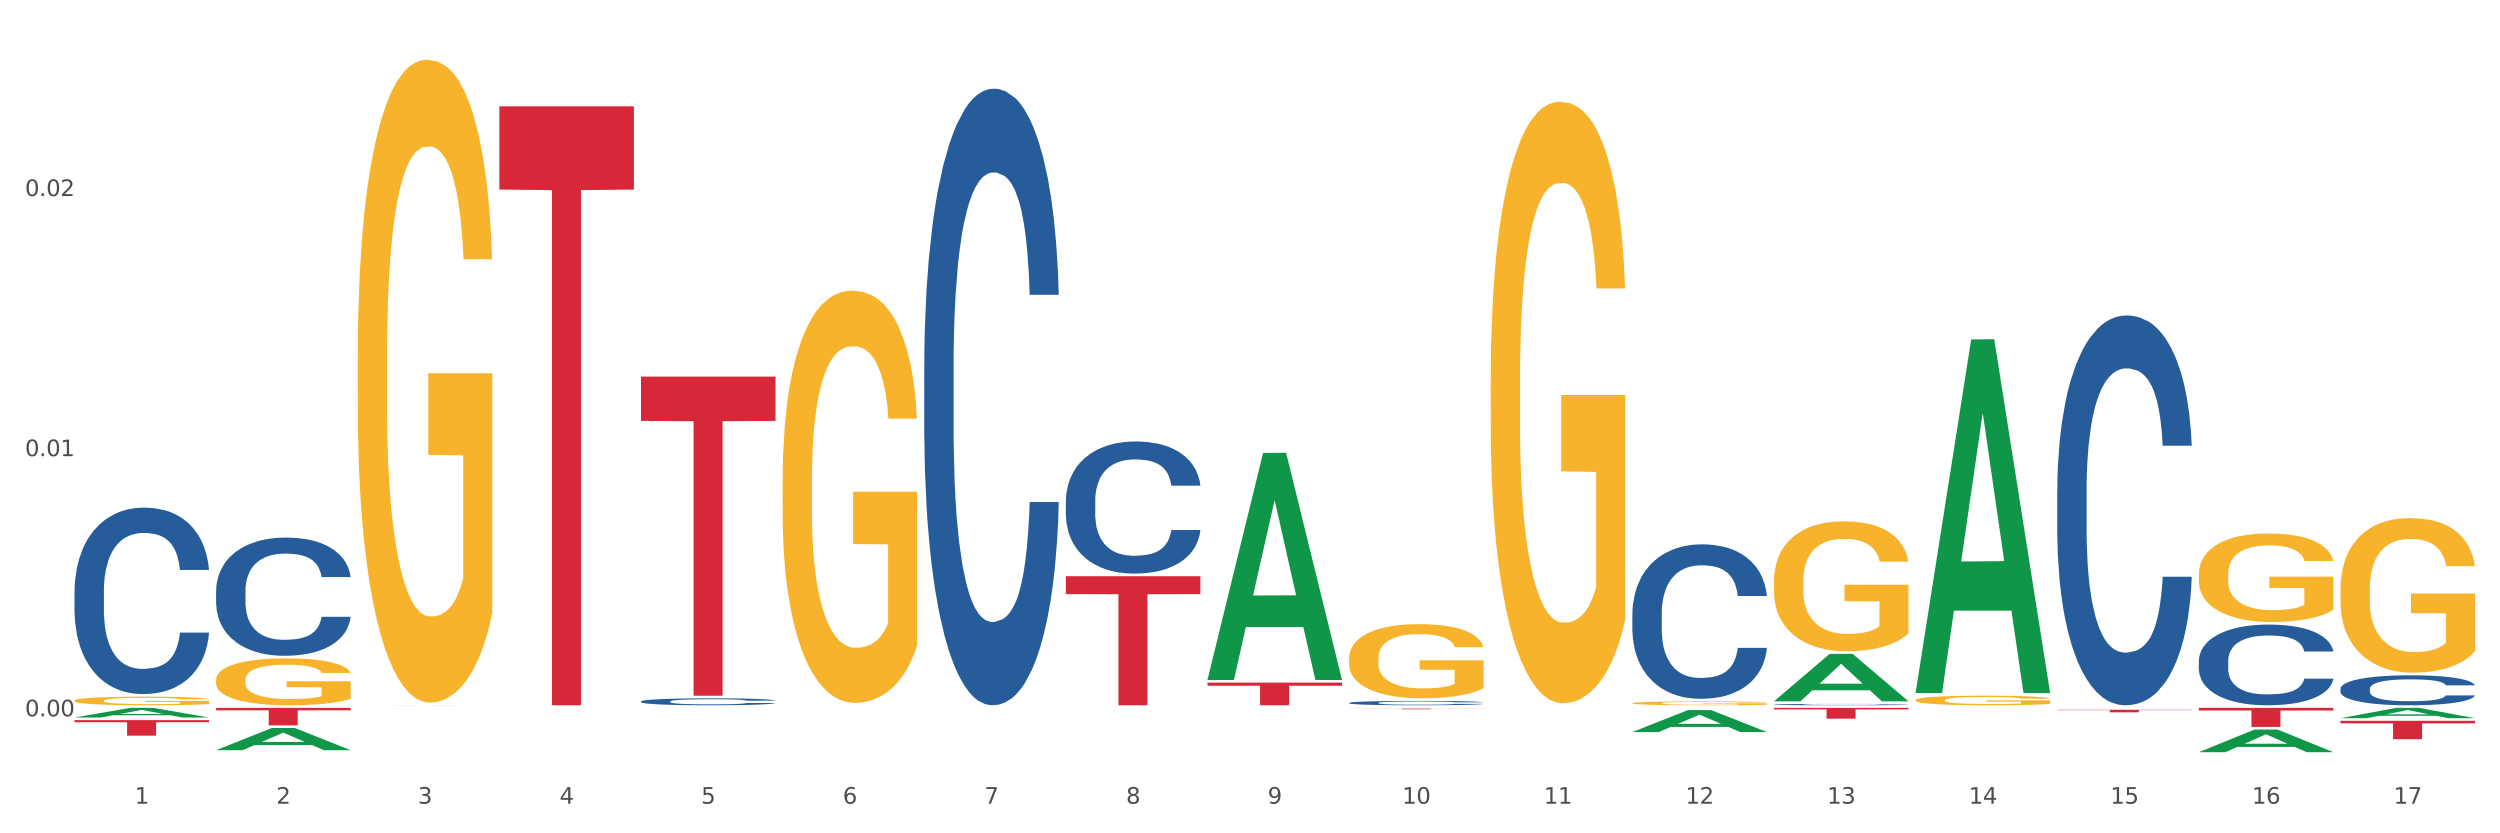 <?xml version="1.0" encoding="utf-8" standalone="no"?>
<!DOCTYPE svg PUBLIC "-//W3C//DTD SVG 1.1//EN"
  "http://www.w3.org/Graphics/SVG/1.1/DTD/svg11.dtd">
<svg xmlns:xlink="http://www.w3.org/1999/xlink" width="1080pt" height="360pt" viewBox="0 0 1080 360" xmlns="http://www.w3.org/2000/svg" version="1.1">
 <rect x="0" y="0" width="1080" height="360" fill="#333333" stroke="none"/>
 <defs>
  <style type="text/css">*{stroke-linejoin: round; stroke-linecap: butt}</style>
 </defs>
 <g id="figure_1">
  <g id="patch_1">
   <path d="M 0 360 
L 1080 360 
L 1080 0 
L 0 0 
z
" style="fill: #ffffff; stroke: #ffffff; stroke-linejoin: miter"/>
  </g>
  <g id="axes_1">
   <g id="matplotlib.axis_1">
    <g id="xtick_1">
     <g id="text_1">
      <!-- 1 -->
      <g style="fill: #4d4d4d" transform="translate(58.182 347.204) scale(0.096 -0.096)">
       <defs>
        <path id="DejaVuSans-31" d="M 794 531 
L 1825 531 
L 1825 4091 
L 703 3866 
L 703 4441 
L 1819 4666 
L 2450 4666 
L 2450 531 
L 3481 531 
L 3481 0 
L 794 0 
L 794 531 
z
" transform="scale(0.016)"/>
       </defs>
       <use xlink:href="#DejaVuSans-31"/>
      </g>
     </g>
    </g>
    <g id="xtick_2">
     <g id="text_2">
      <!-- 2 -->
      <g style="fill: #4d4d4d" transform="translate(119.364 347.204) scale(0.096 -0.096)">
       <defs>
        <path id="DejaVuSans-32" d="M 1228 531 
L 3431 531 
L 3431 0 
L 469 0 
L 469 531 
Q 828 903 1448 1529 
Q 2069 2156 2228 2338 
Q 2531 2678 2651 2914 
Q 2772 3150 2772 3378 
Q 2772 3750 2511 3984 
Q 2250 4219 1831 4219 
Q 1534 4219 1204 4116 
Q 875 4013 500 3803 
L 500 4441 
Q 881 4594 1212 4672 
Q 1544 4750 1819 4750 
Q 2544 4750 2975 4387 
Q 3406 4025 3406 3419 
Q 3406 3131 3298 2873 
Q 3191 2616 2906 2266 
Q 2828 2175 2409 1742 
Q 1991 1309 1228 531 
z
" transform="scale(0.016)"/>
       </defs>
       <use xlink:href="#DejaVuSans-32"/>
      </g>
     </g>
    </g>
    <g id="xtick_3">
     <g id="text_3">
      <!-- 3 -->
      <g style="fill: #4d4d4d" transform="translate(180.545 347.204) scale(0.096 -0.096)">
       <defs>
        <path id="DejaVuSans-33" d="M 2597 2516 
Q 3050 2419 3304 2112 
Q 3559 1806 3559 1356 
Q 3559 666 3084 287 
Q 2609 -91 1734 -91 
Q 1441 -91 1130 -33 
Q 819 25 488 141 
L 488 750 
Q 750 597 1062 519 
Q 1375 441 1716 441 
Q 2309 441 2620 675 
Q 2931 909 2931 1356 
Q 2931 1769 2642 2001 
Q 2353 2234 1838 2234 
L 1294 2234 
L 1294 2753 
L 1863 2753 
Q 2328 2753 2575 2939 
Q 2822 3125 2822 3475 
Q 2822 3834 2567 4026 
Q 2313 4219 1838 4219 
Q 1578 4219 1281 4162 
Q 984 4106 628 3988 
L 628 4550 
Q 988 4650 1302 4700 
Q 1616 4750 1894 4750 
Q 2613 4750 3031 4423 
Q 3450 4097 3450 3541 
Q 3450 3153 3228 2886 
Q 3006 2619 2597 2516 
z
" transform="scale(0.016)"/>
       </defs>
       <use xlink:href="#DejaVuSans-33"/>
      </g>
     </g>
    </g>
    <g id="xtick_4">
     <g id="text_4">
      <!-- 4 -->
      <g style="fill: #4d4d4d" transform="translate(241.726 347.204) scale(0.096 -0.096)">
       <defs>
        <path id="DejaVuSans-34" d="M 2419 4116 
L 825 1625 
L 2419 1625 
L 2419 4116 
z
M 2253 4666 
L 3047 4666 
L 3047 1625 
L 3713 1625 
L 3713 1100 
L 3047 1100 
L 3047 0 
L 2419 0 
L 2419 1100 
L 313 1100 
L 313 1709 
L 2253 4666 
z
" transform="scale(0.016)"/>
       </defs>
       <use xlink:href="#DejaVuSans-34"/>
      </g>
     </g>
    </g>
    <g id="xtick_5">
     <g id="text_5">
      <!-- 5 -->
      <g style="fill: #4d4d4d" transform="translate(302.908 347.204) scale(0.096 -0.096)">
       <defs>
        <path id="DejaVuSans-35" d="M 691 4666 
L 3169 4666 
L 3169 4134 
L 1269 4134 
L 1269 2991 
Q 1406 3038 1543 3061 
Q 1681 3084 1819 3084 
Q 2600 3084 3056 2656 
Q 3513 2228 3513 1497 
Q 3513 744 3044 326 
Q 2575 -91 1722 -91 
Q 1428 -91 1123 -41 
Q 819 9 494 109 
L 494 744 
Q 775 591 1075 516 
Q 1375 441 1709 441 
Q 2250 441 2565 725 
Q 2881 1009 2881 1497 
Q 2881 1984 2565 2268 
Q 2250 2553 1709 2553 
Q 1456 2553 1204 2497 
Q 953 2441 691 2322 
L 691 4666 
z
" transform="scale(0.016)"/>
       </defs>
       <use xlink:href="#DejaVuSans-35"/>
      </g>
     </g>
    </g>
    <g id="xtick_6">
     <g id="text_6">
      <!-- 6 -->
      <g style="fill: #4d4d4d" transform="translate(364.089 347.204) scale(0.096 -0.096)">
       <defs>
        <path id="DejaVuSans-36" d="M 2113 2584 
Q 1688 2584 1439 2293 
Q 1191 2003 1191 1497 
Q 1191 994 1439 701 
Q 1688 409 2113 409 
Q 2538 409 2786 701 
Q 3034 994 3034 1497 
Q 3034 2003 2786 2293 
Q 2538 2584 2113 2584 
z
M 3366 4563 
L 3366 3988 
Q 3128 4100 2886 4159 
Q 2644 4219 2406 4219 
Q 1781 4219 1451 3797 
Q 1122 3375 1075 2522 
Q 1259 2794 1537 2939 
Q 1816 3084 2150 3084 
Q 2853 3084 3261 2657 
Q 3669 2231 3669 1497 
Q 3669 778 3244 343 
Q 2819 -91 2113 -91 
Q 1303 -91 875 529 
Q 447 1150 447 2328 
Q 447 3434 972 4092 
Q 1497 4750 2381 4750 
Q 2619 4750 2861 4703 
Q 3103 4656 3366 4563 
z
" transform="scale(0.016)"/>
       </defs>
       <use xlink:href="#DejaVuSans-36"/>
      </g>
     </g>
    </g>
    <g id="xtick_7">
     <g id="text_7">
      <!-- 7 -->
      <g style="fill: #4d4d4d" transform="translate(425.271 347.204) scale(0.096 -0.096)">
       <defs>
        <path id="DejaVuSans-37" d="M 525 4666 
L 3525 4666 
L 3525 4397 
L 1831 0 
L 1172 0 
L 2766 4134 
L 525 4134 
L 525 4666 
z
" transform="scale(0.016)"/>
       </defs>
       <use xlink:href="#DejaVuSans-37"/>
      </g>
     </g>
    </g>
    <g id="xtick_8">
     <g id="text_8">
      <!-- 8 -->
      <g style="fill: #4d4d4d" transform="translate(486.452 347.204) scale(0.096 -0.096)">
       <defs>
        <path id="DejaVuSans-38" d="M 2034 2216 
Q 1584 2216 1326 1975 
Q 1069 1734 1069 1313 
Q 1069 891 1326 650 
Q 1584 409 2034 409 
Q 2484 409 2743 651 
Q 3003 894 3003 1313 
Q 3003 1734 2745 1975 
Q 2488 2216 2034 2216 
z
M 1403 2484 
Q 997 2584 770 2862 
Q 544 3141 544 3541 
Q 544 4100 942 4425 
Q 1341 4750 2034 4750 
Q 2731 4750 3128 4425 
Q 3525 4100 3525 3541 
Q 3525 3141 3298 2862 
Q 3072 2584 2669 2484 
Q 3125 2378 3379 2068 
Q 3634 1759 3634 1313 
Q 3634 634 3220 271 
Q 2806 -91 2034 -91 
Q 1263 -91 848 271 
Q 434 634 434 1313 
Q 434 1759 690 2068 
Q 947 2378 1403 2484 
z
M 1172 3481 
Q 1172 3119 1398 2916 
Q 1625 2713 2034 2713 
Q 2441 2713 2670 2916 
Q 2900 3119 2900 3481 
Q 2900 3844 2670 4047 
Q 2441 4250 2034 4250 
Q 1625 4250 1398 4047 
Q 1172 3844 1172 3481 
z
" transform="scale(0.016)"/>
       </defs>
       <use xlink:href="#DejaVuSans-38"/>
      </g>
     </g>
    </g>
    <g id="xtick_9">
     <g id="text_9">
      <!-- 9 -->
      <g style="fill: #4d4d4d" transform="translate(547.634 347.204) scale(0.096 -0.096)">
       <defs>
        <path id="DejaVuSans-39" d="M 703 97 
L 703 672 
Q 941 559 1184 500 
Q 1428 441 1663 441 
Q 2288 441 2617 861 
Q 2947 1281 2994 2138 
Q 2813 1869 2534 1725 
Q 2256 1581 1919 1581 
Q 1219 1581 811 2004 
Q 403 2428 403 3163 
Q 403 3881 828 4315 
Q 1253 4750 1959 4750 
Q 2769 4750 3195 4129 
Q 3622 3509 3622 2328 
Q 3622 1225 3098 567 
Q 2575 -91 1691 -91 
Q 1453 -91 1209 -44 
Q 966 3 703 97 
z
M 1959 2075 
Q 2384 2075 2632 2365 
Q 2881 2656 2881 3163 
Q 2881 3666 2632 3958 
Q 2384 4250 1959 4250 
Q 1534 4250 1286 3958 
Q 1038 3666 1038 3163 
Q 1038 2656 1286 2365 
Q 1534 2075 1959 2075 
z
" transform="scale(0.016)"/>
       </defs>
       <use xlink:href="#DejaVuSans-39"/>
      </g>
     </g>
    </g>
    <g id="xtick_10">
     <g id="text_10">
      <!-- 10 -->
      <g style="fill: #4d4d4d" transform="translate(605.761 347.204) scale(0.096 -0.096)">
       <defs>
        <path id="DejaVuSans-30" d="M 2034 4250 
Q 1547 4250 1301 3770 
Q 1056 3291 1056 2328 
Q 1056 1369 1301 889 
Q 1547 409 2034 409 
Q 2525 409 2770 889 
Q 3016 1369 3016 2328 
Q 3016 3291 2770 3770 
Q 2525 4250 2034 4250 
z
M 2034 4750 
Q 2819 4750 3233 4129 
Q 3647 3509 3647 2328 
Q 3647 1150 3233 529 
Q 2819 -91 2034 -91 
Q 1250 -91 836 529 
Q 422 1150 422 2328 
Q 422 3509 836 4129 
Q 1250 4750 2034 4750 
z
" transform="scale(0.016)"/>
       </defs>
       <use xlink:href="#DejaVuSans-31"/>
       <use xlink:href="#DejaVuSans-30" transform="translate(63.623 0)"/>
      </g>
     </g>
    </g>
    <g id="xtick_11">
     <g id="text_11">
      <!-- 11 -->
      <g style="fill: #4d4d4d" transform="translate(666.942 347.204) scale(0.096 -0.096)">
       <use xlink:href="#DejaVuSans-31"/>
       <use xlink:href="#DejaVuSans-31" transform="translate(63.623 0)"/>
      </g>
     </g>
    </g>
    <g id="xtick_12">
     <g id="text_12">
      <!-- 12 -->
      <g style="fill: #4d4d4d" transform="translate(728.124 347.204) scale(0.096 -0.096)">
       <use xlink:href="#DejaVuSans-31"/>
       <use xlink:href="#DejaVuSans-32" transform="translate(63.623 0)"/>
      </g>
     </g>
    </g>
    <g id="xtick_13">
     <g id="text_13">
      <!-- 13 -->
      <g style="fill: #4d4d4d" transform="translate(789.305 347.204) scale(0.096 -0.096)">
       <use xlink:href="#DejaVuSans-31"/>
       <use xlink:href="#DejaVuSans-33" transform="translate(63.623 0)"/>
      </g>
     </g>
    </g>
    <g id="xtick_14">
     <g id="text_14">
      <!-- 14 -->
      <g style="fill: #4d4d4d" transform="translate(850.487 347.204) scale(0.096 -0.096)">
       <use xlink:href="#DejaVuSans-31"/>
       <use xlink:href="#DejaVuSans-34" transform="translate(63.623 0)"/>
      </g>
     </g>
    </g>
    <g id="xtick_15">
     <g id="text_15">
      <!-- 15 -->
      <g style="fill: #4d4d4d" transform="translate(911.668 347.204) scale(0.096 -0.096)">
       <use xlink:href="#DejaVuSans-31"/>
       <use xlink:href="#DejaVuSans-35" transform="translate(63.623 0)"/>
      </g>
     </g>
    </g>
    <g id="xtick_16">
     <g id="text_16">
      <!-- 16 -->
      <g style="fill: #4d4d4d" transform="translate(972.849 347.204) scale(0.096 -0.096)">
       <use xlink:href="#DejaVuSans-31"/>
       <use xlink:href="#DejaVuSans-36" transform="translate(63.623 0)"/>
      </g>
     </g>
    </g>
    <g id="xtick_17">
     <g id="text_17">
      <!-- 17 -->
      <g style="fill: #4d4d4d" transform="translate(1034.031 347.204) scale(0.096 -0.096)">
       <use xlink:href="#DejaVuSans-31"/>
       <use xlink:href="#DejaVuSans-37" transform="translate(63.623 0)"/>
      </g>
     </g>
    </g>
    <g id="xtick_18"/>
    <g id="xtick_19"/>
    <g id="xtick_20"/>
    <g id="xtick_21"/>
    <g id="xtick_22"/>
    <g id="xtick_23"/>
    <g id="xtick_24"/>
    <g id="xtick_25"/>
    <g id="xtick_26"/>
    <g id="xtick_27"/>
    <g id="xtick_28"/>
    <g id="xtick_29"/>
    <g id="xtick_30"/>
    <g id="xtick_31"/>
    <g id="xtick_32"/>
    <g id="xtick_33"/>
   </g>
   <g id="matplotlib.axis_2">
    <g id="ytick_1">
     <g id="text_18">
      <!-- 0.00 -->
      <g style="fill: #4d4d4d" transform="translate(10.8 309.448) scale(0.096 -0.096)">
       <defs>
        <path id="DejaVuSans-2e" d="M 684 794 
L 1344 794 
L 1344 0 
L 684 0 
L 684 794 
z
" transform="scale(0.016)"/>
       </defs>
       <use xlink:href="#DejaVuSans-30"/>
       <use xlink:href="#DejaVuSans-2e" transform="translate(63.623 0)"/>
       <use xlink:href="#DejaVuSans-30" transform="translate(95.41 0)"/>
       <use xlink:href="#DejaVuSans-30" transform="translate(159.033 0)"/>
      </g>
     </g>
    </g>
    <g id="ytick_2">
     <g id="text_19">
      <!-- 0.01 -->
      <g style="fill: #4d4d4d" transform="translate(10.8 197.068) scale(0.096 -0.096)">
       <use xlink:href="#DejaVuSans-30"/>
       <use xlink:href="#DejaVuSans-2e" transform="translate(63.623 0)"/>
       <use xlink:href="#DejaVuSans-30" transform="translate(95.41 0)"/>
       <use xlink:href="#DejaVuSans-31" transform="translate(159.033 0)"/>
      </g>
     </g>
    </g>
    <g id="ytick_3">
     <g id="text_20">
      <!-- 0.02 -->
      <g style="fill: #4d4d4d" transform="translate(10.8 84.689) scale(0.096 -0.096)">
       <use xlink:href="#DejaVuSans-30"/>
       <use xlink:href="#DejaVuSans-2e" transform="translate(63.623 0)"/>
       <use xlink:href="#DejaVuSans-30" transform="translate(95.41 0)"/>
       <use xlink:href="#DejaVuSans-32" transform="translate(159.033 0)"/>
      </g>
     </g>
    </g>
    <g id="ytick_4"/>
    <g id="ytick_5"/>
    <g id="ytick_6"/>
   </g>
   <g id="PolyCollection_1">
    <path d="M 32.175 309.96 
L 32.235 309.956 
L 56.203 305.805 
L 66.15 305.801 
L 90.297 309.968 
L 78.793 309.968 
L 73.58 308.997 
L 48.833 308.997 
L 48.653 309.013 
L 43.62 309.968 
L 32.175 309.968 
L 32.175 309.96 
L 51.949 308.418 
L 70.464 308.414 
L 61.296 306.689 
L 61.176 306.681 
L 61.056 306.693 
L 51.889 308.414 
L 51.949 308.418 
L 32.175 309.96 
z
" clip-path="url(#p3f49ec3d50)" style="fill: #109648"/>
    <path d="M 215.719 45.931 
L 273.842 45.931 
L 273.842 81.889 
L 250.978 82.132 
L 250.978 304.681 
L 238.445 304.681 
L 238.445 82.132 
L 215.719 81.889 
L 215.719 46.174 
L 215.719 45.931 
z
" clip-path="url(#p3f49ec3d50)" style="fill: #d62839"/>
    <path d="M 276.901 162.679 
L 335.023 162.679 
L 335.023 181.839 
L 312.16 181.968 
L 312.16 300.549 
L 299.626 300.549 
L 299.626 181.968 
L 276.901 181.839 
L 276.901 162.809 
L 276.901 162.679 
z
" clip-path="url(#p3f49ec3d50)" style="fill: #d62839"/>
    <path d="M 460.445 248.905 
L 518.567 248.905 
L 518.567 256.656 
L 495.704 256.708 
L 495.704 304.681 
L 483.17 304.681 
L 483.17 256.708 
L 460.445 256.656 
L 460.445 248.957 
L 460.445 248.905 
z
" clip-path="url(#p3f49ec3d50)" style="fill: #d62839"/>
    <path d="M 521.626 294.876 
L 579.749 294.876 
L 579.749 296.237 
L 556.885 296.246 
L 556.885 304.668 
L 544.352 304.668 
L 544.352 296.246 
L 521.626 296.237 
L 521.626 294.885 
L 521.626 294.876 
z
" clip-path="url(#p3f49ec3d50)" style="fill: #d62839"/>
    <path d="M 766.352 305.801 
L 824.474 305.801 
L 824.474 306.448 
L 801.611 306.452 
L 801.611 310.458 
L 789.078 310.458 
L 789.078 306.452 
L 766.352 306.448 
L 766.352 305.805 
L 766.352 305.801 
z
" clip-path="url(#p3f49ec3d50)" style="fill: #d62839"/>
    <path d="M 888.715 306.619 
L 946.837 306.619 
L 946.837 306.772 
L 923.974 306.773 
L 923.974 307.723 
L 911.44 307.723 
L 911.44 306.773 
L 888.715 306.772 
L 888.715 306.62 
L 888.715 306.619 
z
" clip-path="url(#p3f49ec3d50)" style="fill: #d62839"/>
    <path d="M 32.175 302.678 
L 32.244 302.674 
L 32.244 302.552 
L 32.381 302.446 
L 33.067 302.191 
L 34.096 301.98 
L 34.851 301.868 
L 35.606 301.776 
L 36.498 301.685 
L 37.596 301.589 
L 39.586 301.45 
L 40.821 301.379 
L 42.331 301.304 
L 45.076 301.195 
L 47.066 301.134 
L 49.124 301.083 
L 52.487 301.021 
L 54.683 300.994 
L 57.016 300.974 
L 59.829 300.96 
L 61.957 300.957 
L 66.623 300.967 
L 70.603 300.998 
L 72.524 301.021 
L 74.995 301.062 
L 76.299 301.089 
L 78.426 301.144 
L 80.622 301.215 
L 82.131 301.276 
L 84.396 301.392 
L 86.111 301.508 
L 87.69 301.651 
L 88.513 301.749 
L 89.131 301.841 
L 89.68 301.946 
L 90.229 302.113 
L 77.877 302.113 
L 77.397 301.994 
L 76.642 301.882 
L 75.544 301.773 
L 74.583 301.705 
L 72.936 301.62 
L 71.426 301.566 
L 69.848 301.525 
L 67.927 301.491 
L 66.417 301.474 
L 64.29 301.46 
L 60.104 301.464 
L 57.29 301.491 
L 55.369 301.525 
L 54.134 301.555 
L 53.036 301.589 
L 51.801 301.637 
L 50.36 301.708 
L 49.33 301.773 
L 48.301 301.855 
L 47.478 301.936 
L 46.723 302.031 
L 46.105 302.133 
L 45.625 302.239 
L 45.213 302.368 
L 44.87 302.582 
L 44.87 303.048 
L 45.007 303.154 
L 45.35 303.293 
L 45.762 303.399 
L 46.448 303.524 
L 47.066 303.609 
L 48.232 303.732 
L 49.536 303.834 
L 50.566 303.898 
L 51.595 303.953 
L 53.379 304.028 
L 55.369 304.089 
L 57.085 304.126 
L 59.418 304.16 
L 60.996 304.174 
L 62.368 304.181 
L 65.731 304.181 
L 68.133 304.17 
L 70.809 304.147 
L 72.868 304.116 
L 74.583 304.079 
L 76.504 304.017 
L 77.74 303.96 
L 77.74 303.249 
L 62.643 303.245 
L 62.643 302.773 
L 90.297 302.773 
L 90.297 304.16 
L 89.131 304.232 
L 87.827 304.296 
L 86.455 304.354 
L 84.396 304.426 
L 81.926 304.494 
L 79.73 304.541 
L 77.397 304.582 
L 74.652 304.619 
L 71.083 304.653 
L 68.887 304.667 
L 66.143 304.677 
L 62.917 304.681 
L 60.104 304.674 
L 57.359 304.657 
L 54.477 304.626 
L 51.663 304.582 
L 49.536 304.538 
L 47.409 304.483 
L 45.144 304.412 
L 43.36 304.344 
L 41.988 304.283 
L 40.478 304.204 
L 38.831 304.102 
L 37.596 304.011 
L 36.498 303.915 
L 35.332 303.793 
L 34.508 303.688 
L 33.685 303.555 
L 33.204 303.456 
L 32.655 303.303 
L 32.244 303.089 
L 32.175 302.678 
z
" clip-path="url(#p3f49ec3d50)" style="fill: #f7b32b"/>
    <path d="M 1011.078 297.548 
L 1011.146 297.536 
L 1011.146 297.205 
L 1011.352 296.755 
L 1012.108 295.927 
L 1013.07 295.3 
L 1014.719 294.567 
L 1015.612 294.259 
L 1016.78 293.916 
L 1019.185 293.36 
L 1021.933 292.887 
L 1023.856 292.627 
L 1025.299 292.461 
L 1028.528 292.166 
L 1030.383 292.035 
L 1032.307 291.929 
L 1033.956 291.858 
L 1036.704 291.775 
L 1038.902 291.74 
L 1041.444 291.728 
L 1043.574 291.74 
L 1046.391 291.787 
L 1050.513 291.929 
L 1052.093 292.012 
L 1054.223 292.154 
L 1056.421 292.343 
L 1058.208 292.532 
L 1060.269 292.804 
L 1062.398 293.159 
L 1064.46 293.609 
L 1065.902 294.023 
L 1067.07 294.46 
L 1068.101 294.993 
L 1068.856 295.572 
L 1069.2 296.057 
L 1056.627 296.057 
L 1056.284 295.62 
L 1055.597 295.146 
L 1054.91 294.827 
L 1054.154 294.567 
L 1052.986 294.271 
L 1051.956 294.082 
L 1050.238 293.857 
L 1048.658 293.715 
L 1047.353 293.632 
L 1045.772 293.561 
L 1042.406 293.49 
L 1040.001 293.49 
L 1038.49 293.514 
L 1036.635 293.573 
L 1035.055 293.656 
L 1033.2 293.798 
L 1031.757 293.952 
L 1030.314 294.153 
L 1029.49 294.295 
L 1028.253 294.555 
L 1027.429 294.768 
L 1026.33 295.135 
L 1025.711 295.395 
L 1024.612 296.069 
L 1024.131 296.566 
L 1023.925 296.909 
L 1023.788 297.288 
L 1023.788 299.133 
L 1024.2 299.961 
L 1024.543 300.316 
L 1025.093 300.718 
L 1026.124 301.238 
L 1027.635 301.747 
L 1029.215 302.114 
L 1030.52 302.338 
L 1031.757 302.504 
L 1032.994 302.634 
L 1034.505 302.752 
L 1035.742 302.823 
L 1037.597 302.894 
L 1039.795 302.93 
L 1041.513 302.93 
L 1045.017 302.871 
L 1046.597 302.812 
L 1048.108 302.729 
L 1049.757 302.599 
L 1051.063 302.457 
L 1051.818 302.35 
L 1053.055 302.126 
L 1054.017 301.889 
L 1054.841 301.617 
L 1055.391 301.38 
L 1056.009 301.025 
L 1056.49 300.623 
L 1056.627 300.41 
L 1069.2 300.41 
L 1068.925 300.836 
L 1068.444 301.25 
L 1067.482 301.806 
L 1066.727 302.126 
L 1065.559 302.516 
L 1064.322 302.847 
L 1062.605 303.214 
L 1061.024 303.486 
L 1059.376 303.722 
L 1057.589 303.935 
L 1054.36 304.231 
L 1053.192 304.314 
L 1050.719 304.456 
L 1048.795 304.539 
L 1045.979 304.621 
L 1043.093 304.669 
L 1040.07 304.681 
L 1037.391 304.657 
L 1034.437 304.586 
L 1032.582 304.515 
L 1030.52 304.409 
L 1028.116 304.243 
L 1025.849 304.042 
L 1023.719 303.805 
L 1021.727 303.533 
L 1019.872 303.226 
L 1017.467 302.717 
L 1015.681 302.22 
L 1014.375 301.759 
L 1013.482 301.368 
L 1012.589 300.872 
L 1012.108 300.529 
L 1011.352 299.701 
L 1011.078 298.932 
L 1011.078 297.548 
z
" clip-path="url(#p3f49ec3d50)" style="fill: #255c99"/>
    <path d="M 949.896 285.481 
L 949.965 285.449 
L 949.965 284.558 
L 950.171 283.348 
L 950.927 281.119 
L 951.889 279.432 
L 953.537 277.458 
L 954.431 276.63 
L 955.599 275.707 
L 958.003 274.21 
L 960.751 272.937 
L 962.675 272.236 
L 964.118 271.79 
L 967.347 270.994 
L 969.202 270.644 
L 971.125 270.358 
L 972.774 270.167 
L 975.522 269.944 
L 977.721 269.848 
L 980.263 269.816 
L 982.393 269.848 
L 985.209 269.975 
L 989.331 270.358 
L 990.912 270.58 
L 993.041 270.962 
L 995.24 271.472 
L 997.026 271.981 
L 999.087 272.714 
L 1001.217 273.669 
L 1003.278 274.879 
L 1004.721 275.993 
L 1005.889 277.171 
L 1006.919 278.604 
L 1007.675 280.164 
L 1008.019 281.47 
L 995.446 281.47 
L 995.103 280.291 
L 994.415 279.018 
L 993.728 278.158 
L 992.973 277.458 
L 991.805 276.662 
L 990.774 276.152 
L 989.057 275.547 
L 987.477 275.165 
L 986.171 274.942 
L 984.591 274.751 
L 981.225 274.56 
L 978.82 274.56 
L 977.309 274.624 
L 975.454 274.783 
L 973.873 275.006 
L 972.018 275.388 
L 970.576 275.802 
L 969.133 276.343 
L 968.309 276.725 
L 967.072 277.426 
L 966.247 277.999 
L 965.148 278.986 
L 964.53 279.687 
L 963.431 281.501 
L 962.95 282.839 
L 962.744 283.762 
L 962.606 284.781 
L 962.606 289.748 
L 963.018 291.977 
L 963.362 292.932 
L 963.912 294.014 
L 964.942 295.415 
L 966.454 296.784 
L 968.034 297.771 
L 969.339 298.376 
L 970.576 298.822 
L 971.812 299.172 
L 973.324 299.491 
L 974.56 299.682 
L 976.415 299.873 
L 978.614 299.968 
L 980.331 299.968 
L 983.835 299.809 
L 985.415 299.65 
L 986.927 299.427 
L 988.576 299.077 
L 989.881 298.695 
L 990.637 298.408 
L 991.873 297.803 
L 992.835 297.166 
L 993.66 296.434 
L 994.209 295.797 
L 994.828 294.842 
L 995.309 293.76 
L 995.446 293.187 
L 1008.019 293.187 
L 1007.744 294.333 
L 1007.263 295.447 
L 1006.301 296.944 
L 1005.545 297.803 
L 1004.377 298.854 
L 1003.141 299.745 
L 1001.423 300.732 
L 999.843 301.465 
L 998.194 302.102 
L 996.408 302.675 
L 993.179 303.471 
L 992.011 303.694 
L 989.538 304.076 
L 987.614 304.299 
L 984.797 304.521 
L 981.912 304.649 
L 978.889 304.681 
L 976.209 304.617 
L 973.255 304.426 
L 971.4 304.235 
L 969.339 303.948 
L 966.934 303.503 
L 964.667 302.961 
L 962.538 302.324 
L 960.545 301.592 
L 958.69 300.764 
L 956.286 299.395 
L 954.499 298.058 
L 953.194 296.816 
L 952.301 295.766 
L 951.408 294.428 
L 950.927 293.505 
L 950.171 291.276 
L 949.896 289.207 
L 949.896 285.481 
z
" clip-path="url(#p3f49ec3d50)" style="fill: #255c99"/>
    <path d="M 93.356 305.801 
L 151.479 305.801 
L 151.479 306.851 
L 128.615 306.858 
L 128.615 313.361 
L 116.082 313.361 
L 116.082 306.858 
L 93.356 306.851 
L 93.356 305.808 
L 93.356 305.801 
z
" clip-path="url(#p3f49ec3d50)" style="fill: #d62839"/>
    <path d="M 888.715 211.937 
L 888.784 211.783 
L 888.784 207.477 
L 888.99 201.632 
L 889.745 190.866 
L 890.707 182.714 
L 892.356 173.179 
L 893.249 169.18 
L 894.417 164.719 
L 896.822 157.491 
L 899.57 151.339 
L 901.493 147.955 
L 902.936 145.802 
L 906.165 141.957 
L 908.02 140.265 
L 909.944 138.88 
L 911.593 137.958 
L 914.341 136.881 
L 916.539 136.42 
L 919.081 136.266 
L 921.211 136.42 
L 924.028 137.035 
L 928.15 138.88 
L 929.73 139.957 
L 931.86 141.803 
L 934.058 144.264 
L 935.845 146.724 
L 937.906 150.262 
L 940.036 154.876 
L 942.097 160.721 
L 943.539 166.104 
L 944.707 171.794 
L 945.738 178.716 
L 946.494 186.252 
L 946.837 192.558 
L 934.265 192.558 
L 933.921 186.867 
L 933.234 180.715 
L 932.547 176.562 
L 931.791 173.179 
L 930.623 169.334 
L 929.593 166.873 
L 927.875 163.95 
L 926.295 162.105 
L 924.99 161.028 
L 923.41 160.105 
L 920.043 159.183 
L 917.639 159.183 
L 916.127 159.49 
L 914.272 160.259 
L 912.692 161.336 
L 910.837 163.181 
L 909.394 165.181 
L 907.952 167.796 
L 907.127 169.641 
L 905.89 173.025 
L 905.066 175.793 
L 903.967 180.561 
L 903.348 183.945 
L 902.249 192.712 
L 901.768 199.171 
L 901.562 203.632 
L 901.425 208.553 
L 901.425 232.547 
L 901.837 243.313 
L 902.181 247.927 
L 902.73 253.156 
L 903.761 259.924 
L 905.272 266.537 
L 906.852 271.305 
L 908.158 274.228 
L 909.394 276.381 
L 910.631 278.073 
L 912.142 279.611 
L 913.379 280.533 
L 915.234 281.456 
L 917.432 281.918 
L 919.15 281.918 
L 922.654 281.149 
L 924.234 280.38 
L 925.745 279.303 
L 927.394 277.611 
L 928.7 275.766 
L 929.455 274.381 
L 930.692 271.459 
L 931.654 268.383 
L 932.478 264.845 
L 933.028 261.769 
L 933.646 257.155 
L 934.127 251.926 
L 934.265 249.158 
L 946.837 249.158 
L 946.562 254.694 
L 946.081 260.078 
L 945.12 267.306 
L 944.364 271.459 
L 943.196 276.535 
L 941.959 280.841 
L 940.242 285.609 
L 938.662 289.146 
L 937.013 292.223 
L 935.226 294.991 
L 931.997 298.836 
L 930.829 299.913 
L 928.356 301.758 
L 926.433 302.835 
L 923.616 303.912 
L 920.73 304.527 
L 917.707 304.681 
L 915.028 304.373 
L 912.074 303.45 
L 910.219 302.527 
L 908.158 301.143 
L 905.753 298.99 
L 903.486 296.375 
L 901.356 293.299 
L 899.364 289.762 
L 897.509 285.763 
L 895.104 279.149 
L 893.318 272.689 
L 892.013 266.691 
L 891.119 261.616 
L 890.226 255.156 
L 889.745 250.696 
L 888.99 239.929 
L 888.715 229.932 
L 888.715 211.937 
z
" clip-path="url(#p3f49ec3d50)" style="fill: #255c99"/>
    <path d="M 705.171 265.137 
L 705.239 265.076 
L 705.239 263.37 
L 705.445 261.054 
L 706.201 256.788 
L 707.163 253.559 
L 708.812 249.78 
L 709.705 248.196 
L 710.873 246.429 
L 713.277 243.564 
L 716.026 241.127 
L 717.949 239.786 
L 719.392 238.933 
L 722.621 237.409 
L 724.476 236.739 
L 726.4 236.191 
L 728.049 235.825 
L 730.797 235.398 
L 732.995 235.216 
L 735.537 235.155 
L 737.667 235.216 
L 740.484 235.459 
L 744.606 236.191 
L 746.186 236.617 
L 748.316 237.349 
L 750.514 238.324 
L 752.301 239.299 
L 754.362 240.7 
L 756.491 242.528 
L 758.552 244.844 
L 759.995 246.977 
L 761.163 249.232 
L 762.194 251.974 
L 762.949 254.96 
L 763.293 257.459 
L 750.72 257.459 
L 750.377 255.204 
L 749.69 252.766 
L 749.003 251.121 
L 748.247 249.78 
L 747.079 248.257 
L 746.049 247.282 
L 744.331 246.124 
L 742.751 245.393 
L 741.446 244.966 
L 739.865 244.6 
L 736.499 244.235 
L 734.094 244.235 
L 732.583 244.357 
L 730.728 244.661 
L 729.148 245.088 
L 727.293 245.819 
L 725.85 246.611 
L 724.407 247.647 
L 723.583 248.379 
L 722.346 249.719 
L 721.522 250.816 
L 720.423 252.705 
L 719.804 254.046 
L 718.705 257.52 
L 718.224 260.079 
L 718.018 261.846 
L 717.881 263.796 
L 717.881 273.303 
L 718.293 277.569 
L 718.636 279.397 
L 719.186 281.469 
L 720.216 284.15 
L 721.728 286.771 
L 723.308 288.66 
L 724.613 289.818 
L 725.85 290.671 
L 727.087 291.341 
L 728.598 291.951 
L 729.835 292.316 
L 731.69 292.682 
L 733.888 292.865 
L 735.606 292.865 
L 739.11 292.56 
L 740.69 292.255 
L 742.201 291.829 
L 743.85 291.159 
L 745.155 290.427 
L 745.911 289.879 
L 747.148 288.721 
L 748.11 287.502 
L 748.934 286.101 
L 749.484 284.882 
L 750.102 283.054 
L 750.583 280.982 
L 750.72 279.885 
L 763.293 279.885 
L 763.018 282.078 
L 762.537 284.211 
L 761.575 287.076 
L 760.82 288.721 
L 759.652 290.732 
L 758.415 292.438 
L 756.697 294.327 
L 755.117 295.729 
L 753.468 296.948 
L 751.682 298.045 
L 748.453 299.568 
L 747.285 299.995 
L 744.812 300.726 
L 742.888 301.153 
L 740.071 301.579 
L 737.186 301.823 
L 734.163 301.884 
L 731.484 301.762 
L 728.529 301.396 
L 726.674 301.031 
L 724.613 300.482 
L 722.209 299.629 
L 719.942 298.593 
L 717.812 297.374 
L 715.819 295.973 
L 713.965 294.388 
L 711.56 291.768 
L 709.774 289.208 
L 708.468 286.832 
L 707.575 284.821 
L 706.682 282.261 
L 706.201 280.494 
L 705.445 276.228 
L 705.171 272.267 
L 705.171 265.137 
z
" clip-path="url(#p3f49ec3d50)" style="fill: #255c99"/>
    <path d="M 582.808 303.639 
L 582.876 303.637 
L 582.876 303.589 
L 583.083 303.523 
L 583.838 303.402 
L 584.8 303.311 
L 586.449 303.204 
L 587.342 303.159 
L 588.51 303.109 
L 590.915 303.027 
L 593.663 302.958 
L 595.586 302.92 
L 597.029 302.896 
L 600.258 302.853 
L 602.113 302.834 
L 604.037 302.818 
L 605.686 302.808 
L 608.434 302.796 
L 610.632 302.791 
L 613.174 302.789 
L 615.304 302.791 
L 618.121 302.798 
L 622.243 302.818 
L 623.823 302.83 
L 625.953 302.851 
L 628.151 302.879 
L 629.938 302.906 
L 631.999 302.946 
L 634.129 302.998 
L 636.19 303.064 
L 637.632 303.124 
L 638.8 303.188 
L 639.831 303.266 
L 640.587 303.35 
L 640.93 303.421 
L 628.358 303.421 
L 628.014 303.357 
L 627.327 303.288 
L 626.64 303.242 
L 625.884 303.204 
L 624.716 303.16 
L 623.686 303.133 
L 621.968 303.1 
L 620.388 303.079 
L 619.083 303.067 
L 617.503 303.057 
L 614.136 303.046 
L 611.732 303.046 
L 610.22 303.05 
L 608.365 303.058 
L 606.785 303.071 
L 604.93 303.091 
L 603.487 303.114 
L 602.044 303.143 
L 601.22 303.164 
L 599.983 303.202 
L 599.159 303.233 
L 598.06 303.287 
L 597.441 303.325 
L 596.342 303.423 
L 595.861 303.496 
L 595.655 303.546 
L 595.518 303.601 
L 595.518 303.87 
L 595.93 303.991 
L 596.273 304.043 
L 596.823 304.102 
L 597.854 304.178 
L 599.365 304.252 
L 600.945 304.306 
L 602.251 304.339 
L 603.487 304.363 
L 604.724 304.382 
L 606.235 304.399 
L 607.472 304.409 
L 609.327 304.42 
L 611.525 304.425 
L 613.243 304.425 
L 616.747 304.416 
L 618.327 304.408 
L 619.838 304.396 
L 621.487 304.377 
L 622.793 304.356 
L 623.548 304.34 
L 624.785 304.307 
L 625.747 304.273 
L 626.571 304.233 
L 627.121 304.199 
L 627.739 304.147 
L 628.22 304.088 
L 628.358 304.057 
L 640.93 304.057 
L 640.655 304.119 
L 640.174 304.18 
L 639.213 304.261 
L 638.457 304.307 
L 637.289 304.364 
L 636.052 304.413 
L 634.335 304.466 
L 632.754 304.506 
L 631.106 304.541 
L 629.319 304.572 
L 626.09 304.615 
L 624.922 304.627 
L 622.449 304.648 
L 620.525 304.66 
L 617.709 304.672 
L 614.823 304.679 
L 611.8 304.681 
L 609.121 304.677 
L 606.167 304.667 
L 604.312 304.656 
L 602.251 304.641 
L 599.846 304.617 
L 597.579 304.587 
L 595.449 304.553 
L 593.457 304.513 
L 591.602 304.468 
L 589.197 304.394 
L 587.411 304.321 
L 586.105 304.254 
L 585.212 304.197 
L 584.319 304.124 
L 583.838 304.074 
L 583.083 303.953 
L 582.808 303.841 
L 582.808 303.639 
z
" clip-path="url(#p3f49ec3d50)" style="fill: #255c99"/>
    <path d="M 460.445 216.361 
L 460.514 216.309 
L 460.514 214.85 
L 460.72 212.869 
L 461.475 209.222 
L 462.437 206.46 
L 464.086 203.229 
L 464.979 201.874 
L 466.147 200.362 
L 468.552 197.913 
L 471.3 195.829 
L 473.224 194.682 
L 474.666 193.953 
L 477.895 192.65 
L 479.75 192.077 
L 481.674 191.607 
L 483.323 191.295 
L 486.071 190.93 
L 488.269 190.774 
L 490.811 190.722 
L 492.941 190.774 
L 495.758 190.982 
L 499.88 191.607 
L 501.46 191.972 
L 503.59 192.598 
L 505.789 193.431 
L 507.575 194.265 
L 509.636 195.464 
L 511.766 197.027 
L 513.827 199.007 
L 515.27 200.831 
L 516.437 202.76 
L 517.468 205.105 
L 518.224 207.658 
L 518.567 209.795 
L 505.995 209.795 
L 505.651 207.867 
L 504.964 205.782 
L 504.277 204.375 
L 503.521 203.229 
L 502.353 201.926 
L 501.323 201.092 
L 499.605 200.102 
L 498.025 199.476 
L 496.72 199.112 
L 495.14 198.799 
L 491.773 198.486 
L 489.369 198.486 
L 487.857 198.591 
L 486.002 198.851 
L 484.422 199.216 
L 482.567 199.841 
L 481.124 200.519 
L 479.682 201.405 
L 478.857 202.03 
L 477.621 203.176 
L 476.796 204.115 
L 475.697 205.73 
L 475.079 206.876 
L 473.979 209.847 
L 473.498 212.036 
L 473.292 213.547 
L 473.155 215.214 
L 473.155 223.344 
L 473.567 226.992 
L 473.911 228.555 
L 474.46 230.327 
L 475.491 232.62 
L 477.002 234.861 
L 478.582 236.476 
L 479.888 237.467 
L 481.124 238.196 
L 482.361 238.769 
L 483.872 239.29 
L 485.109 239.603 
L 486.964 239.916 
L 489.163 240.072 
L 490.88 240.072 
L 494.384 239.812 
L 495.964 239.551 
L 497.476 239.186 
L 499.124 238.613 
L 500.43 237.988 
L 501.186 237.519 
L 502.422 236.529 
L 503.384 235.486 
L 504.208 234.288 
L 504.758 233.245 
L 505.376 231.682 
L 505.857 229.91 
L 505.995 228.972 
L 518.567 228.972 
L 518.292 230.848 
L 517.812 232.672 
L 516.85 235.121 
L 516.094 236.529 
L 514.926 238.248 
L 513.689 239.707 
L 511.972 241.323 
L 510.392 242.521 
L 508.743 243.564 
L 506.957 244.502 
L 503.728 245.805 
L 502.56 246.169 
L 500.086 246.795 
L 498.163 247.159 
L 495.346 247.524 
L 492.46 247.733 
L 489.437 247.785 
L 486.758 247.681 
L 483.804 247.368 
L 481.949 247.055 
L 479.888 246.586 
L 477.483 245.857 
L 475.216 244.971 
L 473.086 243.928 
L 471.094 242.73 
L 469.239 241.375 
L 466.834 239.134 
L 465.048 236.945 
L 463.743 234.913 
L 462.849 233.193 
L 461.956 231.005 
L 461.475 229.493 
L 460.72 225.845 
L 460.445 222.458 
L 460.445 216.361 
z
" clip-path="url(#p3f49ec3d50)" style="fill: #255c99"/>
    <path d="M 399.263 157.993 
L 399.332 157.75 
L 399.332 150.939 
L 399.538 141.695 
L 400.294 124.666 
L 401.256 111.774 
L 402.905 96.691 
L 403.798 90.367 
L 404.966 83.312 
L 407.37 71.879 
L 410.118 62.148 
L 412.042 56.796 
L 413.485 53.391 
L 416.714 47.309 
L 418.569 44.633 
L 420.493 42.444 
L 422.141 40.984 
L 424.89 39.281 
L 427.088 38.552 
L 429.63 38.308 
L 431.76 38.552 
L 434.577 39.525 
L 438.699 42.444 
L 440.279 44.147 
L 442.409 47.066 
L 444.607 50.958 
L 446.393 54.85 
L 448.455 60.445 
L 450.584 67.743 
L 452.645 76.987 
L 454.088 85.501 
L 455.256 94.502 
L 456.287 105.449 
L 457.042 117.369 
L 457.386 127.342 
L 444.813 127.342 
L 444.47 118.342 
L 443.783 108.611 
L 443.096 102.043 
L 442.34 96.691 
L 441.172 90.61 
L 440.142 86.718 
L 438.424 82.096 
L 436.844 79.176 
L 435.538 77.474 
L 433.958 76.014 
L 430.592 74.554 
L 428.187 74.554 
L 426.676 75.041 
L 424.821 76.257 
L 423.241 77.96 
L 421.386 80.879 
L 419.943 84.042 
L 418.5 88.177 
L 417.676 91.096 
L 416.439 96.448 
L 415.615 100.827 
L 414.515 108.368 
L 413.897 113.72 
L 412.798 127.586 
L 412.317 137.803 
L 412.111 144.857 
L 411.973 152.642 
L 411.973 190.591 
L 412.386 207.619 
L 412.729 214.917 
L 413.279 223.188 
L 414.309 233.891 
L 415.821 244.352 
L 417.401 251.893 
L 418.706 256.515 
L 419.943 259.92 
L 421.18 262.596 
L 422.691 265.029 
L 423.928 266.488 
L 425.783 267.948 
L 427.981 268.678 
L 429.699 268.678 
L 433.203 267.461 
L 434.783 266.245 
L 436.294 264.542 
L 437.943 261.866 
L 439.248 258.947 
L 440.004 256.758 
L 441.241 252.136 
L 442.203 247.271 
L 443.027 241.676 
L 443.577 236.81 
L 444.195 229.513 
L 444.676 221.242 
L 444.813 216.863 
L 457.386 216.863 
L 457.111 225.62 
L 456.63 234.135 
L 455.668 245.568 
L 454.913 252.136 
L 453.745 260.164 
L 452.508 266.975 
L 450.79 274.516 
L 449.21 280.111 
L 447.561 284.976 
L 445.775 289.355 
L 442.546 295.437 
L 441.378 297.139 
L 438.905 300.059 
L 436.981 301.761 
L 434.164 303.464 
L 431.279 304.437 
L 428.256 304.681 
L 425.577 304.194 
L 422.622 302.734 
L 420.767 301.275 
L 418.706 299.086 
L 416.302 295.68 
L 414.035 291.544 
L 411.905 286.679 
L 409.912 281.084 
L 408.057 274.759 
L 405.653 264.299 
L 403.867 254.082 
L 402.561 244.595 
L 401.668 236.567 
L 400.775 226.35 
L 400.294 219.296 
L 399.538 202.267 
L 399.263 186.455 
L 399.263 157.993 
z
" clip-path="url(#p3f49ec3d50)" style="fill: #255c99"/>
    <path d="M 276.901 303.022 
L 276.969 303.02 
L 276.969 302.943 
L 277.175 302.838 
L 277.931 302.646 
L 278.893 302.5 
L 280.542 302.329 
L 281.435 302.258 
L 282.603 302.178 
L 285.008 302.049 
L 287.756 301.939 
L 289.679 301.878 
L 291.122 301.84 
L 294.351 301.771 
L 296.206 301.741 
L 298.13 301.716 
L 299.779 301.7 
L 302.527 301.68 
L 304.725 301.672 
L 307.267 301.669 
L 309.397 301.672 
L 312.214 301.683 
L 316.336 301.716 
L 317.916 301.735 
L 320.046 301.768 
L 322.244 301.812 
L 324.031 301.856 
L 326.092 301.92 
L 328.221 302.002 
L 330.283 302.107 
L 331.725 302.203 
L 332.893 302.305 
L 333.924 302.428 
L 334.679 302.563 
L 335.023 302.676 
L 322.45 302.676 
L 322.107 302.574 
L 321.42 302.464 
L 320.733 302.39 
L 319.977 302.329 
L 318.809 302.261 
L 317.779 302.217 
L 316.061 302.164 
L 314.481 302.131 
L 313.176 302.112 
L 311.595 302.096 
L 308.229 302.079 
L 305.824 302.079 
L 304.313 302.085 
L 302.458 302.098 
L 300.878 302.118 
L 299.023 302.151 
L 297.58 302.186 
L 296.137 302.233 
L 295.313 302.266 
L 294.076 302.327 
L 293.252 302.376 
L 292.153 302.461 
L 291.534 302.522 
L 290.435 302.679 
L 289.954 302.794 
L 289.748 302.874 
L 289.611 302.962 
L 289.611 303.391 
L 290.023 303.583 
L 290.366 303.666 
L 290.916 303.759 
L 291.947 303.88 
L 293.458 303.999 
L 295.038 304.084 
L 296.343 304.136 
L 297.58 304.175 
L 298.817 304.205 
L 300.328 304.232 
L 301.565 304.249 
L 303.42 304.265 
L 305.618 304.274 
L 307.336 304.274 
L 310.84 304.26 
L 312.42 304.246 
L 313.931 304.227 
L 315.58 304.197 
L 316.886 304.164 
L 317.641 304.139 
L 318.878 304.087 
L 319.84 304.032 
L 320.664 303.968 
L 321.214 303.913 
L 321.832 303.831 
L 322.313 303.737 
L 322.45 303.688 
L 335.023 303.688 
L 334.748 303.787 
L 334.267 303.883 
L 333.305 304.012 
L 332.55 304.087 
L 331.382 304.177 
L 330.145 304.254 
L 328.428 304.34 
L 326.847 304.403 
L 325.199 304.458 
L 323.412 304.507 
L 320.183 304.576 
L 319.015 304.595 
L 316.542 304.628 
L 314.618 304.648 
L 311.802 304.667 
L 308.916 304.678 
L 305.893 304.681 
L 303.214 304.675 
L 300.26 304.659 
L 298.405 304.642 
L 296.343 304.617 
L 293.939 304.579 
L 291.672 304.532 
L 289.542 304.477 
L 287.55 304.414 
L 285.695 304.342 
L 283.29 304.224 
L 281.504 304.109 
L 280.198 304.001 
L 279.305 303.911 
L 278.412 303.795 
L 277.931 303.715 
L 277.175 303.523 
L 276.901 303.344 
L 276.901 303.022 
z
" clip-path="url(#p3f49ec3d50)" style="fill: #255c99"/>
    <path d="M 93.356 255.177 
L 93.425 255.13 
L 93.425 253.825 
L 93.631 252.053 
L 94.387 248.788 
L 95.349 246.317 
L 96.998 243.426 
L 97.891 242.213 
L 99.059 240.861 
L 101.463 238.669 
L 104.211 236.804 
L 106.135 235.778 
L 107.578 235.125 
L 110.807 233.959 
L 112.662 233.446 
L 114.585 233.026 
L 116.234 232.747 
L 118.982 232.42 
L 121.181 232.28 
L 123.723 232.234 
L 125.853 232.28 
L 128.67 232.467 
L 132.792 233.026 
L 134.372 233.353 
L 136.502 233.912 
L 138.7 234.659 
L 140.486 235.405 
L 142.547 236.477 
L 144.677 237.876 
L 146.738 239.648 
L 148.181 241.28 
L 149.349 243.006 
L 150.38 245.104 
L 151.135 247.389 
L 151.479 249.301 
L 138.906 249.301 
L 138.563 247.576 
L 137.876 245.711 
L 137.189 244.451 
L 136.433 243.426 
L 135.265 242.26 
L 134.234 241.514 
L 132.517 240.628 
L 130.937 240.068 
L 129.631 239.742 
L 128.051 239.462 
L 124.685 239.182 
L 122.28 239.182 
L 120.769 239.275 
L 118.914 239.508 
L 117.334 239.835 
L 115.479 240.394 
L 114.036 241.001 
L 112.593 241.793 
L 111.769 242.353 
L 110.532 243.379 
L 109.708 244.218 
L 108.608 245.664 
L 107.99 246.69 
L 106.891 249.348 
L 106.41 251.306 
L 106.204 252.659 
L 106.066 254.151 
L 106.066 261.426 
L 106.479 264.69 
L 106.822 266.089 
L 107.372 267.674 
L 108.402 269.726 
L 109.914 271.732 
L 111.494 273.177 
L 112.799 274.063 
L 114.036 274.716 
L 115.273 275.229 
L 116.784 275.695 
L 118.021 275.975 
L 119.876 276.255 
L 122.074 276.395 
L 123.792 276.395 
L 127.295 276.162 
L 128.876 275.928 
L 130.387 275.602 
L 132.036 275.089 
L 133.341 274.529 
L 134.097 274.11 
L 135.334 273.224 
L 136.296 272.291 
L 137.12 271.219 
L 137.67 270.286 
L 138.288 268.887 
L 138.769 267.301 
L 138.906 266.462 
L 151.479 266.462 
L 151.204 268.141 
L 150.723 269.773 
L 149.761 271.965 
L 149.005 273.224 
L 147.838 274.763 
L 146.601 276.068 
L 144.883 277.514 
L 143.303 278.587 
L 141.654 279.519 
L 139.868 280.359 
L 136.639 281.524 
L 135.471 281.851 
L 132.998 282.41 
L 131.074 282.737 
L 128.257 283.063 
L 125.372 283.25 
L 122.349 283.296 
L 119.669 283.203 
L 116.715 282.923 
L 114.86 282.644 
L 112.799 282.224 
L 110.395 281.571 
L 108.127 280.778 
L 105.998 279.846 
L 104.005 278.773 
L 102.15 277.561 
L 99.746 275.555 
L 97.959 273.597 
L 96.654 271.778 
L 95.761 270.239 
L 94.868 268.281 
L 94.387 266.928 
L 93.631 263.664 
L 93.356 260.633 
L 93.356 255.177 
z
" clip-path="url(#p3f49ec3d50)" style="fill: #255c99"/>
    <path d="M 32.175 255.486 
L 32.244 255.412 
L 32.244 253.353 
L 32.45 250.558 
L 33.206 245.409 
L 34.167 241.511 
L 35.816 236.951 
L 36.709 235.039 
L 37.877 232.906 
L 40.282 229.449 
L 43.03 226.507 
L 44.954 224.889 
L 46.396 223.859 
L 49.625 222.02 
L 51.48 221.211 
L 53.404 220.549 
L 55.053 220.108 
L 57.801 219.593 
L 60 219.372 
L 62.542 219.299 
L 64.671 219.372 
L 67.488 219.667 
L 71.61 220.549 
L 73.19 221.064 
L 75.32 221.947 
L 77.519 223.124 
L 79.305 224.3 
L 81.366 225.992 
L 83.496 228.199 
L 85.557 230.993 
L 87 233.568 
L 88.168 236.289 
L 89.198 239.599 
L 89.954 243.203 
L 90.297 246.218 
L 77.725 246.218 
L 77.381 243.497 
L 76.694 240.555 
L 76.007 238.569 
L 75.251 236.951 
L 74.084 235.112 
L 73.053 233.935 
L 71.335 232.538 
L 69.755 231.655 
L 68.45 231.141 
L 66.87 230.699 
L 63.503 230.258 
L 61.099 230.258 
L 59.587 230.405 
L 57.732 230.773 
L 56.152 231.288 
L 54.297 232.17 
L 52.854 233.126 
L 51.412 234.377 
L 50.587 235.259 
L 49.351 236.877 
L 48.526 238.201 
L 47.427 240.481 
L 46.809 242.1 
L 45.709 246.292 
L 45.228 249.381 
L 45.022 251.514 
L 44.885 253.868 
L 44.885 265.342 
L 45.297 270.49 
L 45.641 272.697 
L 46.19 275.197 
L 47.221 278.433 
L 48.732 281.596 
L 50.312 283.876 
L 51.618 285.274 
L 52.854 286.303 
L 54.091 287.112 
L 55.603 287.848 
L 56.839 288.289 
L 58.694 288.731 
L 60.893 288.951 
L 62.61 288.951 
L 66.114 288.583 
L 67.694 288.216 
L 69.206 287.701 
L 70.855 286.892 
L 72.16 286.009 
L 72.916 285.347 
L 74.152 283.95 
L 75.114 282.479 
L 75.939 280.787 
L 76.488 279.316 
L 77.106 277.11 
L 77.587 274.609 
L 77.725 273.285 
L 90.297 273.285 
L 90.023 275.933 
L 89.542 278.507 
L 88.58 281.964 
L 87.824 283.95 
L 86.656 286.377 
L 85.419 288.436 
L 83.702 290.716 
L 82.122 292.408 
L 80.473 293.879 
L 78.687 295.203 
L 75.458 297.042 
L 74.29 297.557 
L 71.816 298.439 
L 69.893 298.954 
L 67.076 299.469 
L 64.19 299.763 
L 61.167 299.837 
L 58.488 299.69 
L 55.534 299.248 
L 53.679 298.807 
L 51.618 298.145 
L 49.213 297.115 
L 46.946 295.865 
L 44.816 294.394 
L 42.824 292.702 
L 40.969 290.79 
L 38.564 287.627 
L 36.778 284.538 
L 35.473 281.67 
L 34.58 279.243 
L 33.686 276.153 
L 33.206 274.02 
L 32.45 268.872 
L 32.175 264.091 
L 32.175 255.486 
z
" clip-path="url(#p3f49ec3d50)" style="fill: #255c99"/>
    <path d="M 949.896 305.801 
L 1008.019 305.801 
L 1008.019 306.945 
L 985.155 306.952 
L 985.155 314.032 
L 972.622 314.032 
L 972.622 306.952 
L 949.896 306.945 
L 949.896 305.808 
L 949.896 305.801 
z
" clip-path="url(#p3f49ec3d50)" style="fill: #d62839"/>
    <path d="M 1011.078 311.388 
L 1069.2 311.388 
L 1069.2 312.493 
L 1046.337 312.5 
L 1046.337 319.338 
L 1033.803 319.338 
L 1033.803 312.5 
L 1011.078 312.493 
L 1011.078 311.396 
L 1011.078 311.388 
z
" clip-path="url(#p3f49ec3d50)" style="fill: #d62839"/>
    <path d="M 766.352 304.359 
L 766.421 304.359 
L 766.421 304.344 
L 766.627 304.324 
L 767.383 304.286 
L 768.344 304.258 
L 769.993 304.225 
L 770.886 304.211 
L 772.054 304.196 
L 774.459 304.171 
L 777.207 304.149 
L 779.131 304.138 
L 780.573 304.13 
L 783.802 304.117 
L 785.657 304.111 
L 787.581 304.106 
L 789.23 304.103 
L 791.978 304.099 
L 794.177 304.098 
L 796.719 304.097 
L 798.848 304.098 
L 801.665 304.1 
L 805.787 304.106 
L 807.367 304.11 
L 809.497 304.116 
L 811.696 304.125 
L 813.482 304.133 
L 815.543 304.146 
L 817.673 304.161 
L 819.734 304.182 
L 821.177 304.2 
L 822.345 304.22 
L 823.375 304.244 
L 824.131 304.27 
L 824.474 304.292 
L 811.902 304.292 
L 811.558 304.272 
L 810.871 304.251 
L 810.184 304.237 
L 809.428 304.225 
L 808.261 304.212 
L 807.23 304.203 
L 805.512 304.193 
L 803.932 304.187 
L 802.627 304.183 
L 801.047 304.18 
L 797.68 304.176 
L 795.276 304.176 
L 793.764 304.177 
L 791.909 304.18 
L 790.329 304.184 
L 788.474 304.19 
L 787.031 304.197 
L 785.589 304.206 
L 784.764 304.213 
L 783.528 304.224 
L 782.703 304.234 
L 781.604 304.25 
L 780.986 304.262 
L 779.886 304.293 
L 779.405 304.315 
L 779.199 304.33 
L 779.062 304.347 
L 779.062 304.431 
L 779.474 304.468 
L 779.818 304.484 
L 780.367 304.502 
L 781.398 304.525 
L 782.909 304.548 
L 784.489 304.565 
L 785.795 304.575 
L 787.031 304.583 
L 788.268 304.588 
L 789.78 304.594 
L 791.016 304.597 
L 792.871 304.6 
L 795.07 304.602 
L 796.787 304.602 
L 800.291 304.599 
L 801.871 304.596 
L 803.383 304.593 
L 805.032 304.587 
L 806.337 304.58 
L 807.093 304.576 
L 808.329 304.565 
L 809.291 304.555 
L 810.116 304.543 
L 810.665 304.532 
L 811.283 304.516 
L 811.764 304.498 
L 811.902 304.488 
L 824.474 304.488 
L 824.2 304.507 
L 823.719 304.526 
L 822.757 304.551 
L 822.001 304.565 
L 820.833 304.583 
L 819.596 304.598 
L 817.879 304.614 
L 816.299 304.627 
L 814.65 304.637 
L 812.864 304.647 
L 809.635 304.66 
L 808.467 304.664 
L 805.993 304.67 
L 804.07 304.674 
L 801.253 304.678 
L 798.367 304.68 
L 795.344 304.681 
L 792.665 304.68 
L 789.711 304.676 
L 787.856 304.673 
L 785.795 304.668 
L 783.39 304.661 
L 781.123 304.652 
L 778.993 304.641 
L 777.001 304.629 
L 775.146 304.615 
L 772.741 304.592 
L 770.955 304.57 
L 769.65 304.549 
L 768.757 304.531 
L 767.863 304.509 
L 767.383 304.494 
L 766.627 304.456 
L 766.352 304.422 
L 766.352 304.359 
z
" clip-path="url(#p3f49ec3d50)" style="fill: #255c99"/>
    <path d="M 32.175 311.088 
L 90.297 311.088 
L 90.297 312.021 
L 67.434 312.028 
L 67.434 317.805 
L 54.901 317.805 
L 54.901 312.028 
L 32.175 312.021 
L 32.175 311.094 
L 32.175 311.088 
z
" clip-path="url(#p3f49ec3d50)" style="fill: #d62839"/>
    <path d="M 582.808 306.112 
L 640.93 306.112 
L 640.93 306.152 
L 618.067 306.152 
L 618.067 306.398 
L 605.533 306.398 
L 605.533 306.152 
L 582.808 306.152 
L 582.808 306.112 
L 582.808 306.112 
z
" clip-path="url(#p3f49ec3d50)" style="fill: #d62839"/>
    <path d="M 827.533 302.447 
L 827.602 302.443 
L 827.602 302.307 
L 827.739 302.189 
L 828.425 301.905 
L 829.455 301.67 
L 830.21 301.545 
L 830.964 301.442 
L 831.857 301.34 
L 832.954 301.234 
L 834.945 301.078 
L 836.18 300.999 
L 837.689 300.915 
L 840.434 300.794 
L 842.424 300.726 
L 844.483 300.669 
L 847.845 300.6 
L 850.041 300.57 
L 852.374 300.547 
L 855.188 300.532 
L 857.315 300.528 
L 861.981 300.54 
L 865.961 300.574 
L 867.883 300.6 
L 870.353 300.646 
L 871.657 300.676 
L 873.784 300.737 
L 875.98 300.817 
L 877.49 300.885 
L 879.754 301.014 
L 881.47 301.143 
L 883.048 301.302 
L 883.872 301.412 
L 884.489 301.514 
L 885.038 301.632 
L 885.587 301.818 
L 873.235 301.818 
L 872.755 301.685 
L 872 301.56 
L 870.902 301.439 
L 869.941 301.363 
L 868.295 301.268 
L 866.785 301.207 
L 865.207 301.162 
L 863.285 301.124 
L 861.775 301.105 
L 859.648 301.09 
L 855.462 301.093 
L 852.649 301.124 
L 850.727 301.162 
L 849.492 301.196 
L 848.394 301.234 
L 847.159 301.287 
L 845.718 301.366 
L 844.689 301.439 
L 843.659 301.53 
L 842.836 301.621 
L 842.081 301.727 
L 841.464 301.84 
L 840.983 301.958 
L 840.571 302.102 
L 840.228 302.341 
L 840.228 302.86 
L 840.366 302.978 
L 840.709 303.133 
L 841.12 303.251 
L 841.807 303.391 
L 842.424 303.486 
L 843.591 303.623 
L 844.895 303.736 
L 845.924 303.808 
L 846.953 303.869 
L 848.737 303.953 
L 850.727 304.021 
L 852.443 304.063 
L 854.776 304.1 
L 856.354 304.116 
L 857.727 304.123 
L 861.089 304.123 
L 863.491 304.112 
L 866.167 304.085 
L 868.226 304.051 
L 869.941 304.009 
L 871.863 303.941 
L 873.098 303.877 
L 873.098 303.084 
L 858.001 303.08 
L 858.001 302.553 
L 885.656 302.553 
L 885.656 304.1 
L 884.489 304.18 
L 883.185 304.252 
L 881.813 304.317 
L 879.754 304.396 
L 877.284 304.472 
L 875.088 304.525 
L 872.755 304.571 
L 870.01 304.612 
L 866.442 304.65 
L 864.246 304.665 
L 861.501 304.677 
L 858.276 304.681 
L 855.462 304.673 
L 852.717 304.654 
L 849.835 304.62 
L 847.022 304.571 
L 844.895 304.521 
L 842.767 304.461 
L 840.503 304.381 
L 838.719 304.305 
L 837.346 304.237 
L 835.837 304.15 
L 834.19 304.036 
L 832.954 303.934 
L 831.857 303.827 
L 830.69 303.691 
L 829.867 303.573 
L 829.043 303.425 
L 828.563 303.315 
L 828.014 303.145 
L 827.602 302.906 
L 827.533 302.447 
z
" clip-path="url(#p3f49ec3d50)" style="fill: #f7b32b"/>
    <path d="M 338.082 207.848 
L 338.151 207.685 
L 338.151 201.829 
L 338.288 196.786 
L 338.974 184.586 
L 340.003 174.5 
L 340.758 169.132 
L 341.513 164.74 
L 342.405 160.348 
L 343.503 155.793 
L 345.493 149.124 
L 346.728 145.708 
L 348.238 142.129 
L 350.983 136.923 
L 352.973 133.995 
L 355.032 131.555 
L 358.394 128.627 
L 360.59 127.326 
L 362.923 126.35 
L 365.737 125.699 
L 367.864 125.537 
L 372.53 126.025 
L 376.51 127.489 
L 378.431 128.627 
L 380.902 130.579 
L 382.206 131.881 
L 384.333 134.483 
L 386.529 137.899 
L 388.038 140.828 
L 390.303 146.358 
L 392.019 151.889 
L 393.597 158.721 
L 394.42 163.439 
L 395.038 167.831 
L 395.587 172.874 
L 396.136 180.844 
L 383.784 180.844 
L 383.304 175.151 
L 382.549 169.783 
L 381.451 164.577 
L 380.49 161.324 
L 378.843 157.257 
L 377.334 154.654 
L 375.755 152.702 
L 373.834 151.076 
L 372.324 150.262 
L 370.197 149.612 
L 366.011 149.774 
L 363.198 151.076 
L 361.276 152.702 
L 360.041 154.166 
L 358.943 155.793 
L 357.708 158.071 
L 356.267 161.487 
L 355.237 164.577 
L 354.208 168.481 
L 353.385 172.386 
L 352.63 176.94 
L 352.012 181.82 
L 351.532 186.863 
L 351.12 193.045 
L 350.777 203.293 
L 350.777 225.579 
L 350.914 230.621 
L 351.257 237.291 
L 351.669 242.334 
L 352.355 248.353 
L 352.973 252.419 
L 354.139 258.275 
L 355.443 263.156 
L 356.473 266.246 
L 357.502 268.849 
L 359.286 272.428 
L 361.276 275.356 
L 362.992 277.145 
L 365.325 278.772 
L 366.903 279.423 
L 368.276 279.748 
L 371.638 279.748 
L 374.04 279.26 
L 376.716 278.121 
L 378.775 276.657 
L 380.49 274.868 
L 382.412 271.94 
L 383.647 269.174 
L 383.647 235.176 
L 368.55 235.014 
L 368.55 212.402 
L 396.204 212.402 
L 396.204 278.772 
L 395.038 282.188 
L 393.734 285.279 
L 392.362 288.044 
L 390.303 291.46 
L 387.833 294.714 
L 385.637 296.991 
L 383.304 298.943 
L 380.559 300.732 
L 376.99 302.359 
L 374.795 303.01 
L 372.05 303.498 
L 368.824 303.66 
L 366.011 303.335 
L 363.266 302.522 
L 360.384 301.058 
L 357.571 298.943 
L 355.443 296.828 
L 353.316 294.226 
L 351.052 290.809 
L 349.267 287.556 
L 347.895 284.628 
L 346.385 280.887 
L 344.738 276.006 
L 343.503 271.614 
L 342.405 267.06 
L 341.239 261.203 
L 340.415 256.161 
L 339.592 249.817 
L 339.111 245.099 
L 338.562 237.779 
L 338.151 227.531 
L 338.082 207.848 
z
" clip-path="url(#p3f49ec3d50)" style="fill: #f7b32b"/>
    <path d="M 154.538 154.117 
L 154.606 153.864 
L 154.606 144.732 
L 154.744 136.868 
L 155.43 117.842 
L 156.459 102.115 
L 157.214 93.744 
L 157.969 86.894 
L 158.861 80.045 
L 159.959 72.942 
L 161.949 62.542 
L 163.184 57.215 
L 164.694 51.634 
L 167.439 43.517 
L 169.429 38.95 
L 171.487 35.145 
L 174.85 30.579 
L 177.046 28.55 
L 179.379 27.028 
L 182.192 26.013 
L 184.32 25.759 
L 188.986 26.521 
L 192.966 28.804 
L 194.887 30.579 
L 197.358 33.623 
L 198.661 35.653 
L 200.789 39.711 
L 202.985 45.039 
L 204.494 49.605 
L 206.759 58.229 
L 208.474 66.854 
L 210.053 77.509 
L 210.876 84.865 
L 211.494 91.714 
L 212.043 99.578 
L 212.592 112.008 
L 200.24 112.008 
L 199.759 103.129 
L 199.005 94.758 
L 197.907 86.641 
L 196.946 81.567 
L 195.299 75.226 
L 193.789 71.167 
L 192.211 68.123 
L 190.29 65.586 
L 188.78 64.318 
L 186.653 63.303 
L 182.467 63.557 
L 179.653 65.586 
L 177.732 68.123 
L 176.497 70.406 
L 175.399 72.942 
L 174.164 76.494 
L 172.723 81.821 
L 171.693 86.641 
L 170.664 92.729 
L 169.84 98.817 
L 169.086 105.92 
L 168.468 113.53 
L 167.988 121.394 
L 167.576 131.033 
L 167.233 147.015 
L 167.233 181.768 
L 167.37 189.631 
L 167.713 200.032 
L 168.125 207.896 
L 168.811 217.282 
L 169.429 223.624 
L 170.595 232.756 
L 171.899 240.366 
L 172.928 245.186 
L 173.958 249.244 
L 175.742 254.825 
L 177.732 259.391 
L 179.447 262.182 
L 181.781 264.718 
L 183.359 265.733 
L 184.731 266.24 
L 188.094 266.24 
L 190.495 265.479 
L 193.172 263.704 
L 195.23 261.421 
L 196.946 258.63 
L 198.867 254.064 
L 200.102 249.752 
L 200.102 196.734 
L 185.006 196.481 
L 185.006 161.22 
L 212.66 161.22 
L 212.66 264.718 
L 211.494 270.045 
L 210.19 274.865 
L 208.817 279.178 
L 206.759 284.505 
L 204.288 289.578 
L 202.092 293.13 
L 199.759 296.174 
L 197.014 298.964 
L 193.446 301.501 
L 191.25 302.515 
L 188.505 303.276 
L 185.28 303.53 
L 182.467 303.023 
L 179.722 301.754 
L 176.84 299.471 
L 174.026 296.174 
L 171.899 292.876 
L 169.772 288.817 
L 167.507 283.49 
L 165.723 278.417 
L 164.351 273.851 
L 162.841 268.016 
L 161.194 260.406 
L 159.959 253.557 
L 158.861 246.454 
L 157.694 237.322 
L 156.871 229.458 
L 156.048 219.565 
L 155.567 212.208 
L 155.018 200.793 
L 154.606 184.812 
L 154.538 154.117 
z
" clip-path="url(#p3f49ec3d50)" style="fill: #f7b32b"/>
    <path d="M 93.356 293.781 
L 93.425 293.762 
L 93.425 293.096 
L 93.562 292.522 
L 94.248 291.134 
L 95.278 289.987 
L 96.033 289.376 
L 96.787 288.877 
L 97.68 288.377 
L 98.778 287.859 
L 100.768 287.1 
L 102.003 286.711 
L 103.512 286.304 
L 106.257 285.712 
L 108.247 285.379 
L 110.306 285.101 
L 113.668 284.768 
L 115.864 284.62 
L 118.197 284.509 
L 121.011 284.435 
L 123.138 284.417 
L 127.804 284.472 
L 131.784 284.639 
L 133.706 284.768 
L 136.176 284.99 
L 137.48 285.138 
L 139.607 285.434 
L 141.803 285.823 
L 143.313 286.156 
L 145.577 286.785 
L 147.293 287.415 
L 148.871 288.192 
L 149.695 288.728 
L 150.312 289.228 
L 150.861 289.802 
L 151.41 290.709 
L 139.058 290.709 
L 138.578 290.061 
L 137.823 289.45 
L 136.725 288.858 
L 135.764 288.488 
L 134.118 288.025 
L 132.608 287.729 
L 131.03 287.507 
L 129.108 287.322 
L 127.599 287.229 
L 125.471 287.155 
L 121.285 287.174 
L 118.472 287.322 
L 116.55 287.507 
L 115.315 287.674 
L 114.217 287.859 
L 112.982 288.118 
L 111.541 288.506 
L 110.512 288.858 
L 109.482 289.302 
L 108.659 289.746 
L 107.904 290.264 
L 107.287 290.82 
L 106.806 291.393 
L 106.394 292.097 
L 106.051 293.262 
L 106.051 295.798 
L 106.189 296.371 
L 106.532 297.13 
L 106.943 297.704 
L 107.63 298.389 
L 108.247 298.851 
L 109.414 299.517 
L 110.718 300.073 
L 111.747 300.424 
L 112.776 300.72 
L 114.56 301.127 
L 116.55 301.461 
L 118.266 301.664 
L 120.599 301.849 
L 122.177 301.923 
L 123.55 301.96 
L 126.912 301.96 
L 129.314 301.905 
L 131.99 301.775 
L 134.049 301.609 
L 135.764 301.405 
L 137.686 301.072 
L 138.921 300.757 
L 138.921 296.89 
L 123.824 296.871 
L 123.824 294.299 
L 151.479 294.299 
L 151.479 301.849 
L 150.312 302.238 
L 149.008 302.589 
L 147.636 302.904 
L 145.577 303.293 
L 143.107 303.663 
L 140.911 303.922 
L 138.578 304.144 
L 135.833 304.347 
L 132.265 304.533 
L 130.069 304.607 
L 127.324 304.662 
L 124.099 304.681 
L 121.285 304.644 
L 118.54 304.551 
L 115.658 304.384 
L 112.845 304.144 
L 110.718 303.903 
L 108.59 303.607 
L 106.326 303.219 
L 104.542 302.848 
L 103.169 302.515 
L 101.66 302.09 
L 100.013 301.535 
L 98.778 301.035 
L 97.68 300.517 
L 96.513 299.851 
L 95.69 299.277 
L 94.866 298.555 
L 94.386 298.018 
L 93.837 297.186 
L 93.425 296.02 
L 93.356 293.781 
z
" clip-path="url(#p3f49ec3d50)" style="fill: #f7b32b"/>
    <path d="M 1011.078 310.26 
L 1011.138 310.255 
L 1035.106 305.805 
L 1045.052 305.801 
L 1069.2 310.268 
L 1057.695 310.268 
L 1052.482 309.228 
L 1027.735 309.228 
L 1027.556 309.245 
L 1022.522 310.268 
L 1011.078 310.268 
L 1011.078 310.26 
L 1030.851 308.607 
L 1049.366 308.603 
L 1040.199 306.753 
L 1040.079 306.745 
L 1039.959 306.757 
L 1030.791 308.603 
L 1030.851 308.607 
L 1011.078 310.26 
z
" clip-path="url(#p3f49ec3d50)" style="fill: #109648"/>
    <path d="M 949.896 324.931 
L 949.956 324.922 
L 973.924 315.161 
L 983.871 315.152 
L 1008.019 324.95 
L 996.514 324.95 
L 991.301 322.668 
L 966.554 322.668 
L 966.374 322.705 
L 961.341 324.95 
L 949.896 324.95 
L 949.896 324.931 
L 969.67 321.307 
L 988.185 321.297 
L 979.017 317.241 
L 978.897 317.222 
L 978.778 317.25 
L 969.61 321.297 
L 969.67 321.307 
L 949.896 324.931 
z
" clip-path="url(#p3f49ec3d50)" style="fill: #109648"/>
    <path d="M 827.533 299.121 
L 827.593 298.978 
L 851.561 146.656 
L 861.508 146.512 
L 885.656 299.408 
L 874.151 299.408 
L 868.938 263.804 
L 844.191 263.804 
L 844.011 264.379 
L 838.978 299.408 
L 827.533 299.408 
L 827.533 299.121 
L 847.307 242.557 
L 865.822 242.413 
L 856.654 179.101 
L 856.535 178.814 
L 856.415 179.245 
L 847.247 242.413 
L 847.307 242.557 
L 827.533 299.121 
z
" clip-path="url(#p3f49ec3d50)" style="fill: #109648"/>
    <path d="M 766.352 302.938 
L 766.412 302.919 
L 790.38 282.488 
L 800.327 282.469 
L 824.474 302.977 
L 812.97 302.977 
L 807.757 298.201 
L 783.01 298.201 
L 782.83 298.278 
L 777.797 302.977 
L 766.352 302.977 
L 766.352 302.938 
L 786.126 295.351 
L 804.641 295.332 
L 795.473 286.84 
L 795.353 286.802 
L 795.233 286.859 
L 786.066 295.332 
L 786.126 295.351 
L 766.352 302.938 
z
" clip-path="url(#p3f49ec3d50)" style="fill: #109648"/>
    <path d="M 705.171 316.227 
L 705.23 316.218 
L 729.198 306.748 
L 739.145 306.739 
L 763.293 316.245 
L 751.788 316.245 
L 746.575 314.032 
L 721.828 314.032 
L 721.649 314.067 
L 716.615 316.245 
L 705.171 316.245 
L 705.171 316.227 
L 724.944 312.711 
L 743.459 312.702 
L 734.292 308.765 
L 734.172 308.748 
L 734.052 308.774 
L 724.884 312.702 
L 724.944 312.711 
L 705.171 316.227 
z
" clip-path="url(#p3f49ec3d50)" style="fill: #109648"/>
    <path d="M 705.171 303.779 
L 705.239 303.777 
L 705.239 303.722 
L 705.376 303.675 
L 706.063 303.56 
L 707.092 303.465 
L 707.847 303.414 
L 708.602 303.373 
L 709.494 303.332 
L 710.592 303.289 
L 712.582 303.226 
L 713.817 303.194 
L 715.327 303.16 
L 718.071 303.111 
L 720.061 303.084 
L 722.12 303.061 
L 725.483 303.033 
L 727.678 303.021 
L 730.012 303.012 
L 732.825 303.006 
L 734.952 303.004 
L 739.619 303.009 
L 743.599 303.022 
L 745.52 303.033 
L 747.99 303.052 
L 749.294 303.064 
L 751.421 303.088 
L 753.617 303.12 
L 755.127 303.148 
L 757.391 303.2 
L 759.107 303.252 
L 760.685 303.316 
L 761.509 303.361 
L 762.126 303.402 
L 762.675 303.45 
L 763.224 303.525 
L 750.872 303.525 
L 750.392 303.471 
L 749.637 303.421 
L 748.539 303.372 
L 747.579 303.341 
L 745.932 303.303 
L 744.422 303.278 
L 742.844 303.26 
L 740.922 303.244 
L 739.413 303.237 
L 737.285 303.231 
L 733.099 303.232 
L 730.286 303.244 
L 728.365 303.26 
L 727.129 303.274 
L 726.031 303.289 
L 724.796 303.31 
L 723.355 303.342 
L 722.326 303.372 
L 721.297 303.408 
L 720.473 303.445 
L 719.718 303.488 
L 719.101 303.534 
L 718.62 303.581 
L 718.209 303.639 
L 717.866 303.736 
L 717.866 303.946 
L 718.003 303.993 
L 718.346 304.056 
L 718.758 304.103 
L 719.444 304.16 
L 720.061 304.198 
L 721.228 304.253 
L 722.532 304.299 
L 723.561 304.328 
L 724.59 304.353 
L 726.375 304.387 
L 728.365 304.414 
L 730.08 304.431 
L 732.413 304.446 
L 733.992 304.452 
L 735.364 304.456 
L 738.726 304.456 
L 741.128 304.451 
L 743.804 304.44 
L 745.863 304.426 
L 747.579 304.41 
L 749.5 304.382 
L 750.735 304.356 
L 750.735 304.036 
L 735.638 304.034 
L 735.638 303.822 
L 763.293 303.822 
L 763.293 304.446 
L 762.126 304.478 
L 760.823 304.508 
L 759.45 304.534 
L 757.391 304.566 
L 754.921 304.596 
L 752.725 304.618 
L 750.392 304.636 
L 747.647 304.653 
L 744.079 304.668 
L 741.883 304.674 
L 739.138 304.679 
L 735.913 304.681 
L 733.099 304.678 
L 730.355 304.67 
L 727.473 304.656 
L 724.659 304.636 
L 722.532 304.616 
L 720.405 304.592 
L 718.14 304.56 
L 716.356 304.529 
L 714.983 304.501 
L 713.474 304.466 
L 711.827 304.42 
L 710.592 304.379 
L 709.494 304.336 
L 708.327 304.281 
L 707.504 304.234 
L 706.68 304.174 
L 706.2 304.129 
L 705.651 304.061 
L 705.239 303.964 
L 705.171 303.779 
z
" clip-path="url(#p3f49ec3d50)" style="fill: #f7b32b"/>
    <path d="M 521.626 293.572 
L 521.686 293.479 
L 545.654 195.683 
L 555.601 195.591 
L 579.749 293.756 
L 568.244 293.756 
L 563.031 270.897 
L 538.284 270.897 
L 538.104 271.266 
L 533.071 293.756 
L 521.626 293.756 
L 521.626 293.572 
L 541.4 257.255 
L 559.915 257.163 
L 550.747 216.514 
L 550.628 216.33 
L 550.508 216.607 
L 541.34 257.163 
L 541.4 257.255 
L 521.626 293.572 
z
" clip-path="url(#p3f49ec3d50)" style="fill: #109648"/>
    <path d="M 154.538 304.681 
L 154.598 304.68 
L 178.566 304.65 
L 188.512 304.65 
L 212.66 304.681 
L 201.156 304.681 
L 195.943 304.674 
L 171.196 304.674 
L 171.016 304.674 
L 165.983 304.681 
L 154.538 304.681 
L 154.538 304.681 
L 174.311 304.669 
L 192.827 304.669 
L 183.659 304.657 
L 183.539 304.657 
L 183.419 304.657 
L 174.251 304.669 
L 174.311 304.669 
L 154.538 304.681 
z
" clip-path="url(#p3f49ec3d50)" style="fill: #109648"/>
    <path d="M 766.352 251.16 
L 766.421 251.109 
L 766.421 249.264 
L 766.558 247.675 
L 767.244 243.831 
L 768.273 240.653 
L 769.028 238.962 
L 769.783 237.578 
L 770.675 236.194 
L 771.773 234.759 
L 773.763 232.657 
L 774.998 231.581 
L 776.508 230.454 
L 779.253 228.813 
L 781.243 227.891 
L 783.301 227.122 
L 786.664 226.199 
L 788.86 225.789 
L 791.193 225.482 
L 794.006 225.277 
L 796.134 225.226 
L 800.8 225.379 
L 804.78 225.841 
L 806.701 226.199 
L 809.172 226.814 
L 810.476 227.225 
L 812.603 228.045 
L 814.799 229.121 
L 816.308 230.043 
L 818.573 231.786 
L 820.288 233.529 
L 821.867 235.681 
L 822.69 237.168 
L 823.308 238.552 
L 823.857 240.141 
L 824.406 242.652 
L 812.054 242.652 
L 811.574 240.858 
L 810.819 239.167 
L 809.721 237.527 
L 808.76 236.502 
L 807.113 235.22 
L 805.603 234.4 
L 804.025 233.785 
L 802.104 233.273 
L 800.594 233.016 
L 798.467 232.811 
L 794.281 232.862 
L 791.467 233.273 
L 789.546 233.785 
L 788.311 234.246 
L 787.213 234.759 
L 785.978 235.476 
L 784.537 236.553 
L 783.507 237.527 
L 782.478 238.757 
L 781.655 239.987 
L 780.9 241.422 
L 780.282 242.96 
L 779.802 244.548 
L 779.39 246.496 
L 779.047 249.725 
L 779.047 256.747 
L 779.184 258.336 
L 779.527 260.437 
L 779.939 262.026 
L 780.625 263.922 
L 781.243 265.204 
L 782.409 267.049 
L 783.713 268.587 
L 784.743 269.56 
L 785.772 270.381 
L 787.556 271.508 
L 789.546 272.431 
L 791.262 272.994 
L 793.595 273.507 
L 795.173 273.712 
L 796.545 273.815 
L 799.908 273.815 
L 802.31 273.661 
L 804.986 273.302 
L 807.044 272.841 
L 808.76 272.277 
L 810.681 271.354 
L 811.917 270.483 
L 811.917 259.771 
L 796.82 259.72 
L 796.82 252.595 
L 824.474 252.595 
L 824.474 273.507 
L 823.308 274.583 
L 822.004 275.557 
L 820.632 276.429 
L 818.573 277.505 
L 816.103 278.53 
L 813.907 279.247 
L 811.574 279.863 
L 808.829 280.426 
L 805.26 280.939 
L 803.064 281.144 
L 800.32 281.298 
L 797.094 281.349 
L 794.281 281.246 
L 791.536 280.99 
L 788.654 280.529 
L 785.84 279.863 
L 783.713 279.196 
L 781.586 278.376 
L 779.321 277.3 
L 777.537 276.275 
L 776.165 275.352 
L 774.655 274.173 
L 773.008 272.636 
L 771.773 271.252 
L 770.675 269.817 
L 769.509 267.972 
L 768.685 266.383 
L 767.862 264.384 
L 767.381 262.897 
L 766.832 260.591 
L 766.421 257.362 
L 766.352 251.16 
z
" clip-path="url(#p3f49ec3d50)" style="fill: #f7b32b"/>
    <path d="M 582.808 284.437 
L 582.876 284.408 
L 582.876 283.355 
L 583.014 282.448 
L 583.7 280.254 
L 584.729 278.44 
L 585.484 277.475 
L 586.239 276.685 
L 587.131 275.895 
L 588.229 275.076 
L 590.219 273.876 
L 591.454 273.262 
L 592.964 272.618 
L 595.709 271.682 
L 597.699 271.156 
L 599.757 270.717 
L 603.12 270.19 
L 605.316 269.956 
L 607.649 269.781 
L 610.462 269.663 
L 612.589 269.634 
L 617.256 269.722 
L 621.236 269.985 
L 623.157 270.19 
L 625.628 270.541 
L 626.931 270.775 
L 629.059 271.243 
L 631.254 271.858 
L 632.764 272.384 
L 635.029 273.379 
L 636.744 274.374 
L 638.322 275.602 
L 639.146 276.451 
L 639.764 277.241 
L 640.312 278.148 
L 640.861 279.581 
L 628.51 279.581 
L 628.029 278.557 
L 627.274 277.592 
L 626.176 276.656 
L 625.216 276.07 
L 623.569 275.339 
L 622.059 274.871 
L 620.481 274.52 
L 618.56 274.227 
L 617.05 274.081 
L 614.923 273.964 
L 610.737 273.993 
L 607.923 274.227 
L 606.002 274.52 
L 604.767 274.783 
L 603.669 275.076 
L 602.433 275.485 
L 600.992 276.1 
L 599.963 276.656 
L 598.934 277.358 
L 598.11 278.06 
L 597.355 278.879 
L 596.738 279.757 
L 596.258 280.664 
L 595.846 281.775 
L 595.503 283.618 
L 595.503 287.626 
L 595.64 288.533 
L 595.983 289.733 
L 596.395 290.64 
L 597.081 291.722 
L 597.699 292.453 
L 598.865 293.507 
L 600.169 294.384 
L 601.198 294.94 
L 602.228 295.408 
L 604.012 296.052 
L 606.002 296.578 
L 607.717 296.9 
L 610.05 297.193 
L 611.629 297.31 
L 613.001 297.368 
L 616.364 297.368 
L 618.765 297.281 
L 621.442 297.076 
L 623.5 296.812 
L 625.216 296.491 
L 627.137 295.964 
L 628.372 295.467 
L 628.372 289.352 
L 613.276 289.323 
L 613.276 285.257 
L 640.93 285.257 
L 640.93 297.193 
L 639.764 297.807 
L 638.46 298.363 
L 637.087 298.86 
L 635.029 299.475 
L 632.558 300.06 
L 630.362 300.469 
L 628.029 300.82 
L 625.284 301.142 
L 621.716 301.435 
L 619.52 301.552 
L 616.775 301.64 
L 613.55 301.669 
L 610.737 301.61 
L 607.992 301.464 
L 605.11 301.201 
L 602.296 300.82 
L 600.169 300.44 
L 598.042 299.972 
L 595.777 299.358 
L 593.993 298.773 
L 592.621 298.246 
L 591.111 297.573 
L 589.464 296.695 
L 588.229 295.906 
L 587.131 295.086 
L 585.964 294.033 
L 585.141 293.126 
L 584.317 291.985 
L 583.837 291.137 
L 583.288 289.82 
L 582.876 287.977 
L 582.808 284.437 
z
" clip-path="url(#p3f49ec3d50)" style="fill: #f7b32b"/>
    <path d="M 93.356 324.075 
L 93.416 324.066 
L 117.384 314.49 
L 127.331 314.481 
L 151.479 324.093 
L 139.974 324.093 
L 134.761 321.855 
L 110.014 321.855 
L 109.834 321.891 
L 104.801 324.093 
L 93.356 324.093 
L 93.356 324.075 
L 113.13 320.519 
L 131.645 320.51 
L 122.478 316.53 
L 122.358 316.512 
L 122.238 316.539 
L 113.07 320.51 
L 113.13 320.519 
L 93.356 324.075 
z
" clip-path="url(#p3f49ec3d50)" style="fill: #109648"/>
    <path d="M 949.896 248.135 
L 949.965 248.101 
L 949.965 246.844 
L 950.102 245.762 
L 950.788 243.144 
L 951.818 240.979 
L 952.572 239.827 
L 953.327 238.885 
L 954.219 237.942 
L 955.317 236.965 
L 957.307 235.534 
L 958.543 234.801 
L 960.052 234.033 
L 962.797 232.916 
L 964.787 232.287 
L 966.846 231.764 
L 970.208 231.135 
L 972.404 230.856 
L 974.737 230.647 
L 977.551 230.507 
L 979.678 230.472 
L 984.344 230.577 
L 988.324 230.891 
L 990.246 231.135 
L 992.716 231.554 
L 994.02 231.833 
L 996.147 232.392 
L 998.343 233.125 
L 999.853 233.753 
L 1002.117 234.94 
L 1003.833 236.127 
L 1005.411 237.593 
L 1006.234 238.606 
L 1006.852 239.548 
L 1007.401 240.63 
L 1007.95 242.341 
L 995.598 242.341 
L 995.118 241.119 
L 994.363 239.967 
L 993.265 238.85 
L 992.304 238.152 
L 990.657 237.279 
L 989.148 236.721 
L 987.569 236.302 
L 985.648 235.953 
L 984.138 235.778 
L 982.011 235.638 
L 977.825 235.673 
L 975.012 235.953 
L 973.09 236.302 
L 971.855 236.616 
L 970.757 236.965 
L 969.522 237.454 
L 968.081 238.187 
L 967.052 238.85 
L 966.022 239.688 
L 965.199 240.526 
L 964.444 241.503 
L 963.826 242.55 
L 963.346 243.632 
L 962.934 244.959 
L 962.591 247.158 
L 962.591 251.94 
L 962.728 253.023 
L 963.072 254.454 
L 963.483 255.536 
L 964.169 256.827 
L 964.787 257.7 
L 965.954 258.957 
L 967.257 260.004 
L 968.287 260.667 
L 969.316 261.226 
L 971.1 261.994 
L 973.09 262.622 
L 974.806 263.006 
L 977.139 263.355 
L 978.717 263.495 
L 980.09 263.565 
L 983.452 263.565 
L 985.854 263.46 
L 988.53 263.216 
L 990.589 262.901 
L 992.304 262.517 
L 994.226 261.889 
L 995.461 261.296 
L 995.461 254 
L 980.364 253.965 
L 980.364 249.113 
L 1008.019 249.113 
L 1008.019 263.355 
L 1006.852 264.088 
L 1005.548 264.752 
L 1004.176 265.345 
L 1002.117 266.078 
L 999.647 266.776 
L 997.451 267.265 
L 995.118 267.684 
L 992.373 268.068 
L 988.805 268.417 
L 986.609 268.556 
L 983.864 268.661 
L 980.639 268.696 
L 977.825 268.626 
L 975.08 268.452 
L 972.198 268.138 
L 969.385 267.684 
L 967.257 267.23 
L 965.13 266.671 
L 962.866 265.938 
L 961.082 265.24 
L 959.709 264.612 
L 958.199 263.809 
L 956.553 262.762 
L 955.317 261.819 
L 954.219 260.842 
L 953.053 259.585 
L 952.229 258.503 
L 951.406 257.142 
L 950.926 256.129 
L 950.377 254.558 
L 949.965 252.359 
L 949.896 248.135 
z
" clip-path="url(#p3f49ec3d50)" style="fill: #f7b32b"/>
    <path d="M 1011.078 254.686 
L 1011.146 254.625 
L 1011.146 252.429 
L 1011.284 250.539 
L 1011.97 245.965 
L 1012.999 242.183 
L 1013.754 240.171 
L 1014.509 238.524 
L 1015.401 236.877 
L 1016.499 235.17 
L 1018.489 232.669 
L 1019.724 231.388 
L 1021.234 230.047 
L 1023.978 228.095 
L 1025.969 226.997 
L 1028.027 226.083 
L 1031.39 224.985 
L 1033.585 224.497 
L 1035.919 224.131 
L 1038.732 223.887 
L 1040.859 223.826 
L 1045.526 224.009 
L 1049.506 224.558 
L 1051.427 224.985 
L 1053.897 225.717 
L 1055.201 226.204 
L 1057.328 227.18 
L 1059.524 228.461 
L 1061.034 229.559 
L 1063.299 231.632 
L 1065.014 233.706 
L 1066.592 236.267 
L 1067.416 238.036 
L 1068.033 239.683 
L 1068.582 241.573 
L 1069.131 244.562 
L 1056.78 244.562 
L 1056.299 242.427 
L 1055.544 240.415 
L 1054.446 238.463 
L 1053.486 237.243 
L 1051.839 235.719 
L 1050.329 234.743 
L 1048.751 234.011 
L 1046.829 233.401 
L 1045.32 233.096 
L 1043.192 232.852 
L 1039.007 232.913 
L 1036.193 233.401 
L 1034.272 234.011 
L 1033.037 234.56 
L 1031.939 235.17 
L 1030.703 236.024 
L 1029.262 237.304 
L 1028.233 238.463 
L 1027.204 239.927 
L 1026.38 241.39 
L 1025.625 243.098 
L 1025.008 244.928 
L 1024.527 246.818 
L 1024.116 249.136 
L 1023.773 252.978 
L 1023.773 261.334 
L 1023.91 263.224 
L 1024.253 265.725 
L 1024.665 267.615 
L 1025.351 269.872 
L 1025.969 271.397 
L 1027.135 273.592 
L 1028.439 275.422 
L 1029.468 276.581 
L 1030.498 277.556 
L 1032.282 278.898 
L 1034.272 279.996 
L 1035.987 280.667 
L 1038.32 281.277 
L 1039.899 281.521 
L 1041.271 281.643 
L 1044.634 281.643 
L 1047.035 281.46 
L 1049.712 281.033 
L 1051.77 280.484 
L 1053.486 279.813 
L 1055.407 278.715 
L 1056.642 277.678 
L 1056.642 264.932 
L 1041.546 264.871 
L 1041.546 256.394 
L 1069.2 256.394 
L 1069.2 281.277 
L 1068.033 282.557 
L 1066.73 283.716 
L 1065.357 284.753 
L 1063.299 286.034 
L 1060.828 287.253 
L 1058.632 288.107 
L 1056.299 288.839 
L 1053.554 289.51 
L 1049.986 290.12 
L 1047.79 290.364 
L 1045.045 290.547 
L 1041.82 290.608 
L 1039.007 290.486 
L 1036.262 290.181 
L 1033.38 289.632 
L 1030.566 288.839 
L 1028.439 288.046 
L 1026.312 287.07 
L 1024.047 285.79 
L 1022.263 284.57 
L 1020.891 283.472 
L 1019.381 282.069 
L 1017.734 280.24 
L 1016.499 278.593 
L 1015.401 276.885 
L 1014.234 274.69 
L 1013.411 272.799 
L 1012.587 270.421 
L 1012.107 268.652 
L 1011.558 265.908 
L 1011.146 262.065 
L 1011.078 254.686 
z
" clip-path="url(#p3f49ec3d50)" style="fill: #f7b32b"/>
    <path d="M 643.989 164.002 
L 644.058 163.765 
L 644.058 155.221 
L 644.195 147.863 
L 644.881 130.063 
L 645.911 115.348 
L 646.665 107.516 
L 647.42 101.108 
L 648.312 94.7 
L 649.41 88.055 
L 651.4 78.324 
L 652.635 73.34 
L 654.145 68.118 
L 656.89 60.524 
L 658.88 56.252 
L 660.939 52.692 
L 664.301 48.42 
L 666.497 46.521 
L 668.83 45.097 
L 671.644 44.148 
L 673.771 43.91 
L 678.437 44.622 
L 682.417 46.758 
L 684.339 48.42 
L 686.809 51.268 
L 688.113 53.166 
L 690.24 56.964 
L 692.436 61.948 
L 693.946 66.22 
L 696.21 74.289 
L 697.926 82.359 
L 699.504 92.327 
L 700.327 99.209 
L 700.945 105.617 
L 701.494 112.975 
L 702.043 124.604 
L 689.691 124.604 
L 689.211 116.298 
L 688.456 108.465 
L 687.358 100.871 
L 686.397 96.124 
L 684.75 90.191 
L 683.241 86.393 
L 681.662 83.545 
L 679.741 81.172 
L 678.231 79.985 
L 676.104 79.036 
L 671.918 79.273 
L 669.105 81.172 
L 667.183 83.545 
L 665.948 85.681 
L 664.85 88.055 
L 663.615 91.377 
L 662.174 96.361 
L 661.145 100.871 
L 660.115 106.567 
L 659.292 112.263 
L 658.537 118.908 
L 657.919 126.028 
L 657.439 133.386 
L 657.027 142.404 
L 656.684 157.357 
L 656.684 189.871 
L 656.821 197.229 
L 657.164 206.96 
L 657.576 214.317 
L 658.262 223.098 
L 658.88 229.032 
L 660.047 237.576 
L 661.35 244.696 
L 662.38 249.205 
L 663.409 253.003 
L 665.193 258.224 
L 667.183 262.496 
L 668.899 265.107 
L 671.232 267.48 
L 672.81 268.43 
L 674.183 268.904 
L 677.545 268.904 
L 679.947 268.192 
L 682.623 266.531 
L 684.682 264.395 
L 686.397 261.784 
L 688.319 257.512 
L 689.554 253.477 
L 689.554 203.874 
L 674.457 203.637 
L 674.457 170.647 
L 702.112 170.647 
L 702.112 267.48 
L 700.945 272.464 
L 699.641 276.974 
L 698.269 281.008 
L 696.21 285.992 
L 693.74 290.739 
L 691.544 294.062 
L 689.211 296.91 
L 686.466 299.52 
L 682.898 301.894 
L 680.702 302.843 
L 677.957 303.555 
L 674.732 303.792 
L 671.918 303.318 
L 669.173 302.131 
L 666.291 299.995 
L 663.478 296.91 
L 661.35 293.824 
L 659.223 290.027 
L 656.959 285.043 
L 655.174 280.296 
L 653.802 276.024 
L 652.292 270.566 
L 650.645 263.445 
L 649.41 257.037 
L 648.312 250.392 
L 647.146 241.848 
L 646.322 234.491 
L 645.499 225.234 
L 645.018 218.352 
L 644.47 207.672 
L 644.058 192.72 
L 643.989 164.002 
z
" clip-path="url(#p3f49ec3d50)" style="fill: #f7b32b"/>
   </g>
  </g>
 </g>
 <defs>
  <clipPath id="p3f49ec3d50">
   <rect x="32.175" y="10.8" width="1037.025" height="329.109"/>
  </clipPath>
 </defs>
</svg>
